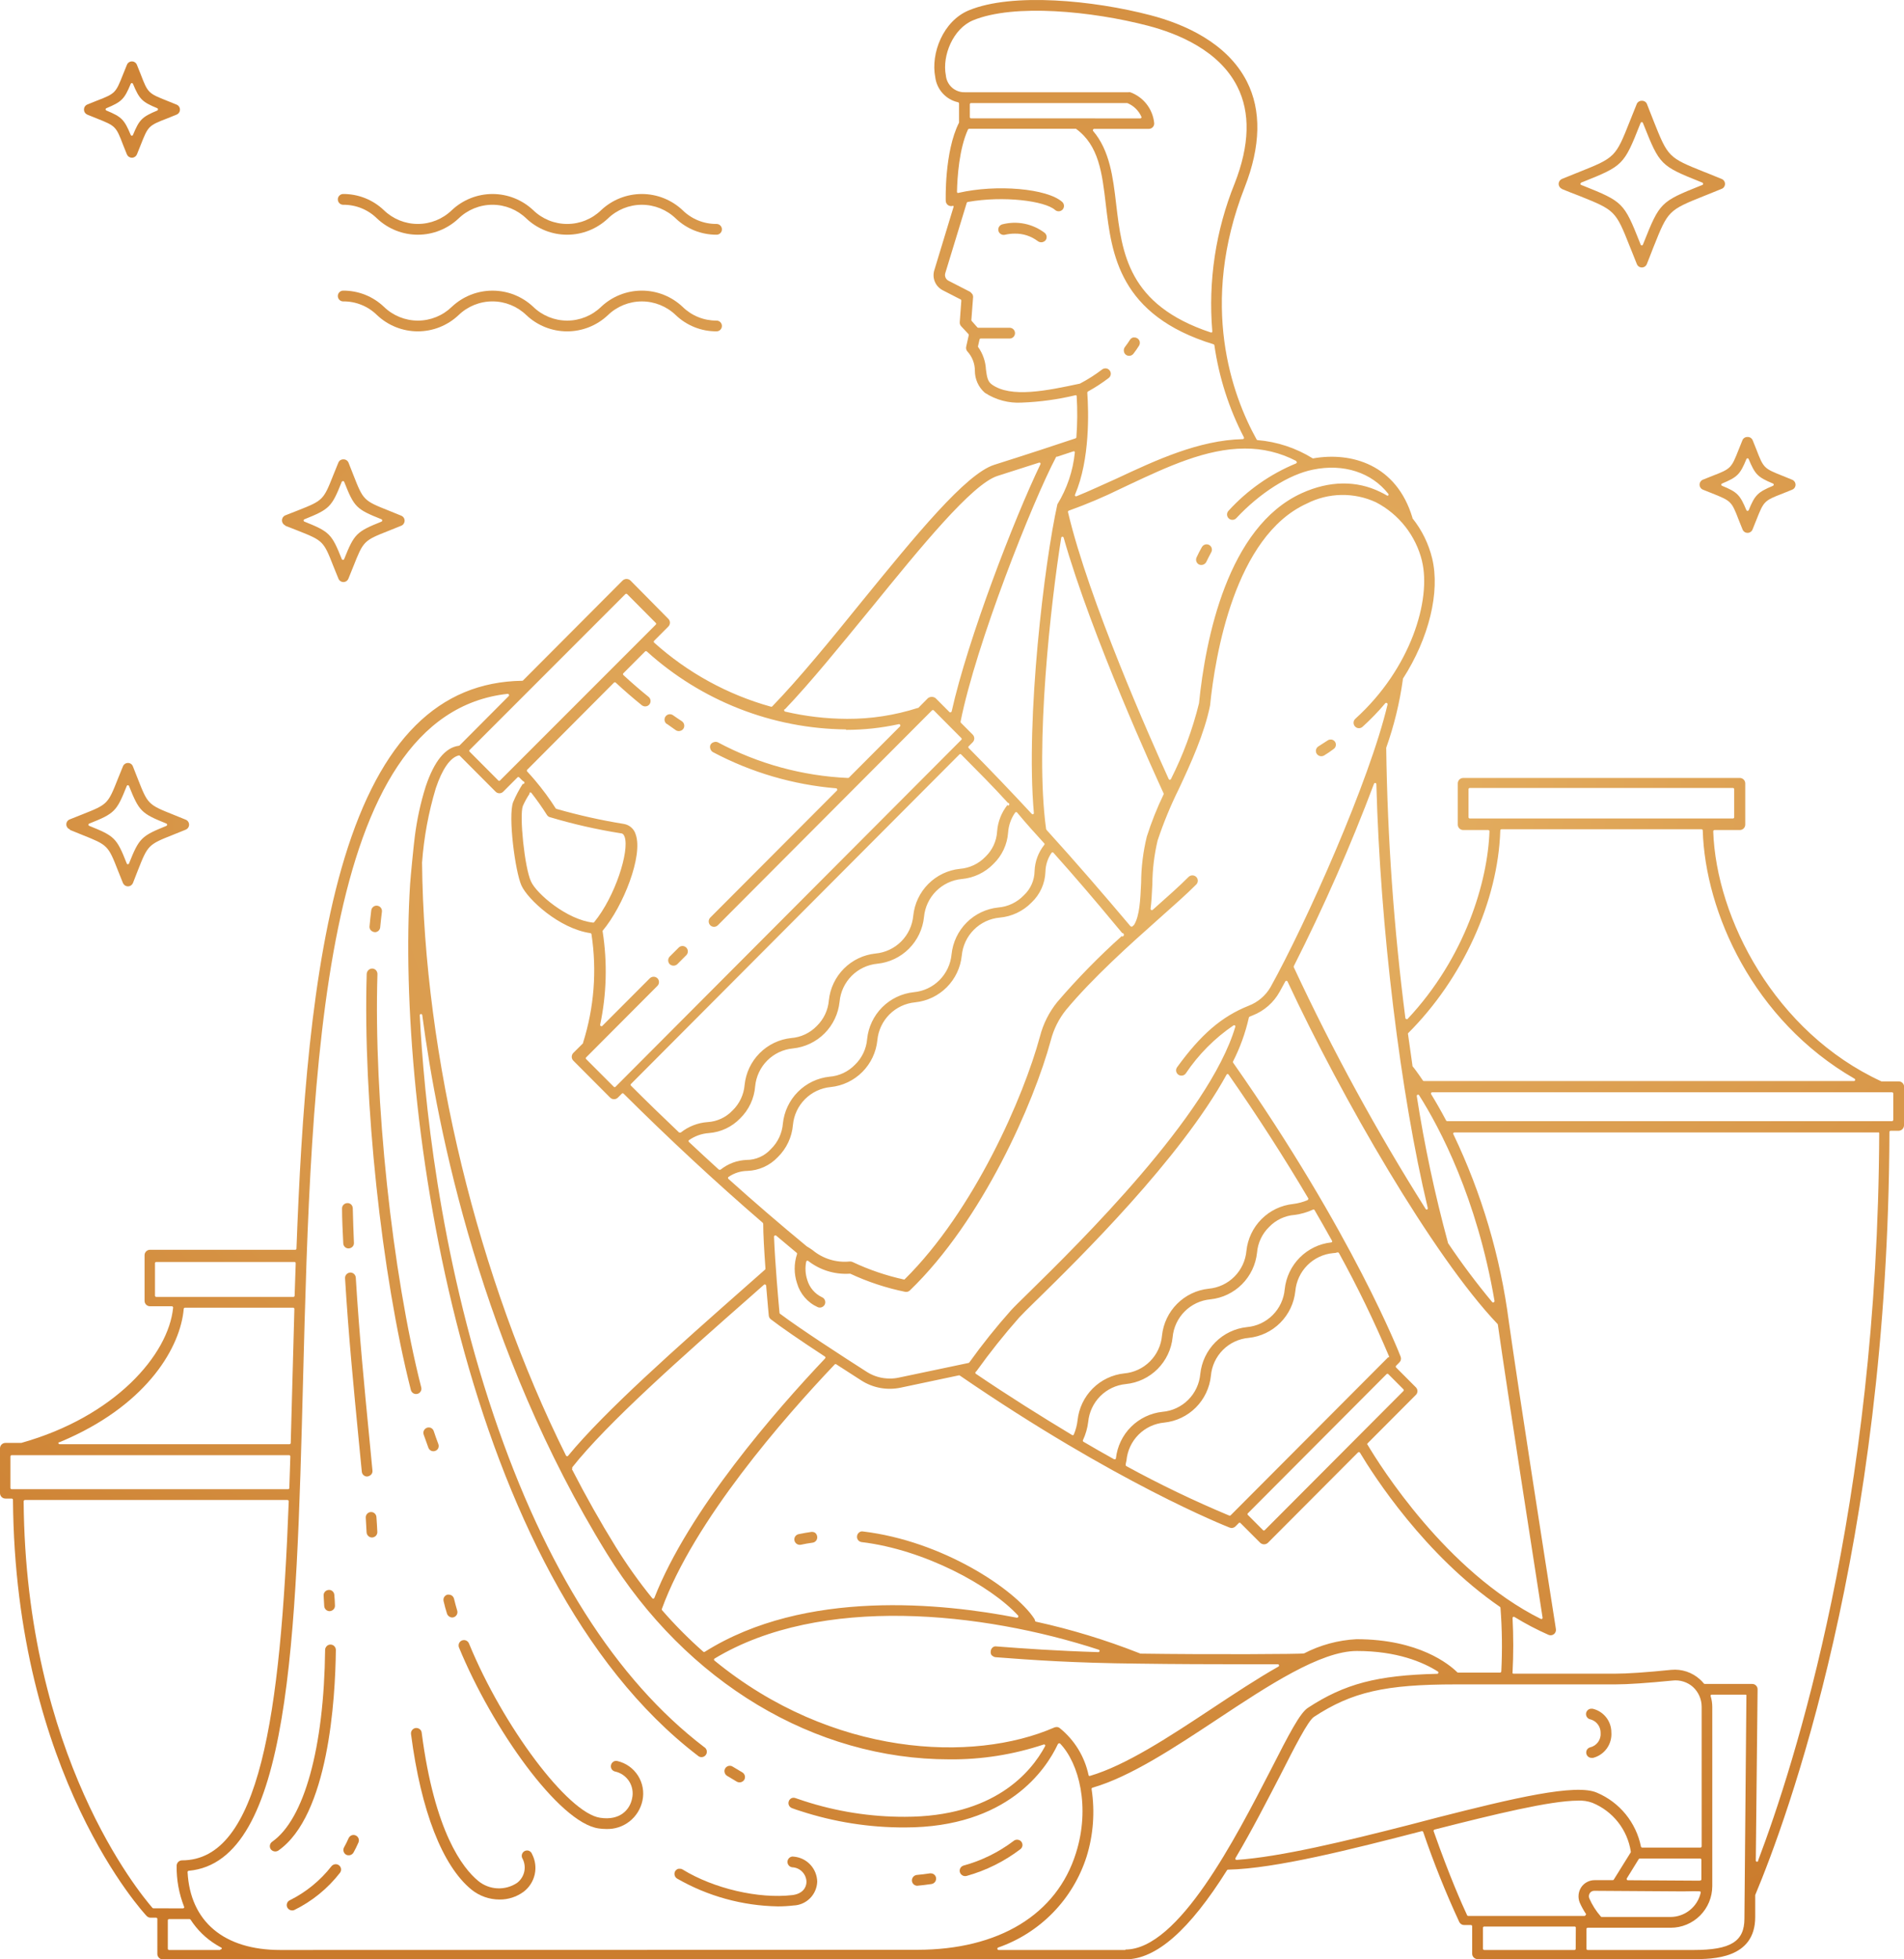 <?xml version="1.0" encoding="UTF-8"?> <svg xmlns="http://www.w3.org/2000/svg" width="138" height="142" viewBox="0 0 138 142" fill="none"> <path d="M96.506 53.598H96.431C96.355 53.597 96.28 53.622 96.218 53.668L95.561 54.09C95.517 54.117 95.479 54.151 95.448 54.193C95.418 54.234 95.396 54.281 95.384 54.33C95.372 54.38 95.37 54.432 95.378 54.482C95.386 54.533 95.404 54.581 95.431 54.625C95.487 54.71 95.573 54.771 95.672 54.795C95.771 54.819 95.875 54.805 95.964 54.755C96.2 54.611 96.427 54.462 96.649 54.29C96.692 54.263 96.729 54.227 96.758 54.184C96.787 54.142 96.807 54.094 96.817 54.044C96.827 53.993 96.827 53.941 96.816 53.891C96.805 53.841 96.785 53.793 96.756 53.751C96.695 53.669 96.606 53.614 96.506 53.598Z" fill="url(#paint0_radial_104_1266)"></path> <path d="M86.912 40.916C87.007 40.954 87.112 40.956 87.208 40.921C87.304 40.886 87.384 40.816 87.431 40.725C87.542 40.493 87.663 40.261 87.788 40.028C87.813 39.984 87.83 39.934 87.836 39.883C87.842 39.832 87.839 39.781 87.825 39.731C87.797 39.633 87.732 39.55 87.644 39.498C87.588 39.466 87.524 39.448 87.459 39.447C87.389 39.447 87.32 39.465 87.258 39.5C87.197 39.535 87.147 39.586 87.112 39.647C86.973 39.889 86.843 40.145 86.727 40.395C86.705 40.442 86.693 40.492 86.69 40.543C86.688 40.595 86.695 40.646 86.712 40.694C86.729 40.743 86.756 40.787 86.79 40.825C86.825 40.863 86.866 40.894 86.912 40.916Z" fill="url(#paint1_radial_104_1266)"></path> <path d="M49.212 68.655L48.54 69.324C48.469 69.398 48.429 69.497 48.429 69.6C48.429 69.703 48.469 69.802 48.54 69.877C48.615 69.946 48.714 69.984 48.816 69.984C48.918 69.984 49.016 69.946 49.091 69.877L49.758 69.208C49.823 69.133 49.857 69.037 49.854 68.938C49.851 68.84 49.811 68.746 49.742 68.675C49.672 68.605 49.579 68.564 49.481 68.56C49.382 68.556 49.286 68.59 49.212 68.655Z" fill="url(#paint2_radial_104_1266)"></path> <path d="M59.087 111.092C59.021 111.046 58.941 111.021 58.86 111.022H58.809C58.508 111.064 58.203 111.12 57.883 111.185C57.832 111.195 57.784 111.215 57.742 111.244C57.699 111.273 57.662 111.31 57.634 111.353C57.606 111.397 57.587 111.445 57.578 111.496C57.569 111.547 57.57 111.599 57.582 111.65C57.605 111.75 57.666 111.838 57.753 111.894C57.839 111.951 57.944 111.971 58.045 111.952C58.323 111.891 58.61 111.84 58.893 111.803C58.946 111.796 58.997 111.779 59.043 111.751C59.089 111.724 59.129 111.687 59.161 111.644C59.192 111.6 59.214 111.55 59.225 111.498C59.236 111.445 59.237 111.391 59.226 111.338C59.21 111.243 59.16 111.156 59.087 111.092Z" fill="url(#paint3_radial_104_1266)"></path> <path d="M115.247 126.637C115.149 126.665 115.066 126.73 115.015 126.818C114.965 126.91 114.954 127.019 114.983 127.12C115.007 127.2 115.056 127.271 115.122 127.321C115.189 127.371 115.27 127.398 115.354 127.399C115.389 127.404 115.425 127.404 115.46 127.399C115.865 127.296 116.22 127.053 116.463 126.713C116.706 126.373 116.822 125.957 116.789 125.54C116.788 125.143 116.651 124.757 116.403 124.448C116.155 124.138 115.81 123.922 115.423 123.834H115.358C115.259 123.83 115.161 123.864 115.086 123.93C115.011 123.996 114.964 124.088 114.954 124.187C114.945 124.287 114.974 124.386 115.035 124.465C115.096 124.544 115.186 124.596 115.284 124.611C115.495 124.671 115.681 124.799 115.812 124.975C115.944 125.151 116.014 125.366 116.011 125.586C116.032 125.825 115.966 126.062 115.825 126.255C115.685 126.448 115.479 126.584 115.247 126.637Z" fill="url(#paint4_radial_104_1266)"></path> <path d="M52.69 128.695C52.931 128.844 53.172 128.988 53.413 129.128C53.504 129.175 53.608 129.186 53.707 129.16C53.806 129.133 53.891 129.07 53.946 128.983C53.996 128.893 54.01 128.787 53.983 128.687C53.956 128.587 53.891 128.502 53.802 128.449C53.566 128.314 53.339 128.175 53.102 128.031C53.042 127.991 52.971 127.97 52.899 127.97C52.832 127.97 52.766 127.986 52.707 128.019C52.649 128.052 52.6 128.099 52.565 128.156C52.537 128.199 52.519 128.247 52.511 128.298C52.503 128.348 52.506 128.4 52.519 128.449C52.53 128.499 52.551 128.547 52.58 128.589C52.609 128.632 52.647 128.668 52.69 128.695Z" fill="url(#paint5_radial_104_1266)"></path> <path d="M81.599 25.706C81.679 25.769 81.781 25.797 81.882 25.785C81.986 25.774 82.08 25.722 82.146 25.641C82.299 25.441 82.438 25.246 82.558 25.051C82.61 24.961 82.627 24.855 82.605 24.753C82.592 24.704 82.571 24.658 82.54 24.617C82.51 24.576 82.472 24.542 82.428 24.516C82.368 24.476 82.297 24.455 82.225 24.456H82.137C82.087 24.468 82.04 24.49 81.999 24.52C81.957 24.55 81.922 24.588 81.896 24.632C81.789 24.8 81.669 24.976 81.534 25.148C81.503 25.189 81.479 25.235 81.466 25.284C81.452 25.334 81.449 25.386 81.456 25.436C81.459 25.489 81.474 25.54 81.499 25.587C81.523 25.633 81.558 25.674 81.599 25.706Z" fill="url(#paint6_radial_104_1266)"></path> <path d="M75.735 16.89C75.302 16.557 74.8 16.327 74.265 16.217C73.731 16.108 73.178 16.122 72.65 16.258C72.551 16.283 72.466 16.345 72.412 16.432C72.358 16.519 72.341 16.623 72.363 16.723C72.387 16.823 72.449 16.909 72.535 16.963C72.622 17.018 72.726 17.037 72.826 17.016C73.061 16.96 73.302 16.932 73.544 16.932C74.144 16.919 74.731 17.109 75.212 17.471C75.292 17.534 75.393 17.564 75.494 17.557C75.596 17.55 75.691 17.507 75.763 17.434C75.797 17.396 75.823 17.352 75.84 17.305C75.856 17.257 75.863 17.206 75.86 17.155C75.852 17.055 75.808 16.96 75.735 16.89Z" fill="url(#paint7_radial_104_1266)"></path> <path d="M48.331 52.459C48.545 52.613 48.767 52.761 48.989 52.924C49.032 52.952 49.08 52.971 49.13 52.979C49.18 52.988 49.231 52.987 49.281 52.975C49.331 52.966 49.379 52.947 49.422 52.919C49.465 52.891 49.502 52.855 49.531 52.812C49.588 52.725 49.608 52.62 49.587 52.518C49.566 52.416 49.506 52.327 49.42 52.269C49.202 52.125 48.985 51.981 48.776 51.832C48.711 51.787 48.633 51.763 48.554 51.762C48.471 51.762 48.39 51.789 48.323 51.838C48.256 51.887 48.207 51.956 48.182 52.036C48.157 52.115 48.158 52.2 48.185 52.279C48.212 52.358 48.263 52.426 48.331 52.473V52.459Z" fill="url(#paint8_radial_104_1266)"></path> <path d="M24.342 119.582C24.343 119.531 24.333 119.48 24.314 119.432C24.295 119.384 24.267 119.34 24.231 119.303C24.177 119.248 24.108 119.21 24.032 119.195C23.957 119.179 23.879 119.186 23.807 119.215C23.736 119.243 23.675 119.293 23.631 119.357C23.588 119.421 23.564 119.496 23.564 119.573C23.485 126.66 22.049 131.855 19.724 133.477C19.64 133.537 19.583 133.628 19.564 133.729C19.546 133.831 19.568 133.936 19.626 134.021C19.689 134.101 19.779 134.156 19.879 134.174C19.979 134.192 20.082 134.172 20.168 134.119C23.818 131.577 24.305 123.105 24.342 119.582Z" fill="url(#paint9_radial_104_1266)"></path> <path d="M23.499 116.394C23.505 116.495 23.549 116.59 23.622 116.659C23.695 116.728 23.792 116.766 23.892 116.766C24.002 116.76 24.105 116.712 24.18 116.631C24.213 116.594 24.239 116.55 24.256 116.502C24.273 116.454 24.28 116.403 24.277 116.353C24.277 116.097 24.249 115.841 24.231 115.59C24.228 115.538 24.215 115.486 24.192 115.439C24.169 115.392 24.136 115.35 24.096 115.316C24.059 115.282 24.015 115.257 23.967 115.241C23.919 115.226 23.868 115.222 23.818 115.228C23.767 115.231 23.717 115.244 23.671 115.267C23.624 115.29 23.583 115.321 23.549 115.36C23.516 115.399 23.49 115.445 23.474 115.494C23.459 115.543 23.453 115.595 23.457 115.646C23.471 115.893 23.489 116.139 23.499 116.394Z" fill="url(#paint10_radial_104_1266)"></path> <path d="M44.76 127.631C44.712 127.617 44.663 127.612 44.613 127.618C44.564 127.623 44.516 127.639 44.473 127.664C44.383 127.716 44.317 127.802 44.289 127.903C44.261 128.004 44.274 128.111 44.325 128.203C44.378 128.293 44.465 128.358 44.566 128.384C44.777 128.428 44.978 128.514 45.156 128.637C45.334 128.76 45.485 128.918 45.602 129.1C45.718 129.283 45.796 129.488 45.832 129.701C45.868 129.915 45.861 130.134 45.812 130.345C45.659 131.126 44.959 131.967 43.495 131.739C41.179 131.405 36.469 125.145 33.99 119.104C33.95 119.007 33.873 118.93 33.777 118.89C33.682 118.851 33.575 118.851 33.48 118.89C33.385 118.929 33.309 119.004 33.268 119.099C33.231 119.196 33.231 119.304 33.268 119.401C35.672 125.247 40.508 132.097 43.384 132.511C43.562 132.538 43.742 132.552 43.922 132.552C44.535 132.579 45.138 132.385 45.623 132.006C46.108 131.627 46.442 131.088 46.567 130.484C46.697 129.866 46.581 129.222 46.243 128.688C45.906 128.155 45.373 127.775 44.76 127.631Z" fill="url(#paint11_radial_104_1266)"></path> <path d="M32.397 116.943C32.429 117.043 32.499 117.126 32.592 117.175C32.636 117.2 32.684 117.215 32.734 117.221C32.784 117.226 32.835 117.222 32.883 117.208C32.977 117.178 33.056 117.113 33.104 117.027C33.153 116.94 33.166 116.839 33.143 116.743C33.055 116.446 32.976 116.148 32.907 115.865C32.881 115.765 32.818 115.678 32.731 115.623C32.669 115.586 32.599 115.566 32.527 115.567H32.434C32.334 115.593 32.248 115.656 32.193 115.744C32.167 115.788 32.15 115.837 32.143 115.888C32.136 115.939 32.139 115.991 32.151 116.041C32.221 116.343 32.304 116.655 32.397 116.943Z" fill="url(#paint12_radial_104_1266)"></path> <path d="M38.349 134.137C38.278 134.108 38.199 134.102 38.123 134.118C38.047 134.134 37.978 134.173 37.925 134.229C37.871 134.284 37.835 134.355 37.822 134.432C37.808 134.508 37.818 134.587 37.849 134.658C38.016 134.953 38.07 135.298 38.001 135.63C37.931 135.962 37.744 136.257 37.474 136.461C37.052 136.741 36.553 136.878 36.047 136.853C35.542 136.828 35.059 136.642 34.667 136.321C33.536 135.392 31.498 132.78 30.563 125.572C30.558 125.521 30.543 125.471 30.517 125.426C30.491 125.381 30.456 125.342 30.414 125.312C30.347 125.262 30.266 125.235 30.183 125.233H30.132C30.079 125.24 30.027 125.257 29.981 125.285C29.935 125.312 29.894 125.349 29.863 125.392C29.831 125.436 29.809 125.485 29.797 125.538C29.785 125.591 29.784 125.645 29.794 125.698C30.512 131.237 32.068 135.234 34.176 136.949C34.751 137.412 35.467 137.664 36.205 137.664C36.828 137.671 37.437 137.475 37.942 137.107C38.352 136.799 38.64 136.354 38.754 135.853C38.868 135.351 38.8 134.825 38.562 134.369C38.544 134.318 38.516 134.272 38.479 134.232C38.442 134.192 38.398 134.16 38.349 134.137Z" fill="url(#paint13_radial_104_1266)"></path> <path d="M57.522 134.555C57.472 134.546 57.422 134.547 57.373 134.558C57.325 134.569 57.279 134.59 57.239 134.62C57.195 134.652 57.158 134.692 57.13 134.738C57.102 134.785 57.084 134.836 57.077 134.89C57.065 134.992 57.093 135.095 57.155 135.176C57.218 135.258 57.309 135.312 57.41 135.327C57.685 135.336 57.945 135.45 58.139 135.645C58.332 135.84 58.444 136.102 58.453 136.377C58.453 136.786 58.179 137.255 57.42 137.344C55.002 137.627 51.736 136.879 49.471 135.485C49.414 135.449 49.348 135.431 49.281 135.434H49.179C49.08 135.458 48.994 135.52 48.938 135.606C48.886 135.695 48.871 135.802 48.897 135.903C48.909 135.953 48.93 136 48.961 136.041C48.991 136.083 49.029 136.118 49.073 136.145C51.299 137.424 53.812 138.117 56.377 138.161C56.755 138.162 57.133 138.14 57.508 138.096C57.961 138.081 58.391 137.894 58.711 137.572C59.031 137.25 59.217 136.818 59.231 136.363C59.219 135.903 59.038 135.463 58.723 135.129C58.407 134.795 57.979 134.591 57.522 134.555Z" fill="url(#paint14_radial_104_1266)"></path> <path d="M31.049 104.921C31.077 104.996 31.127 105.061 31.192 105.106C31.257 105.152 31.335 105.176 31.415 105.176C31.461 105.176 31.507 105.167 31.549 105.148C31.597 105.132 31.642 105.106 31.679 105.071C31.716 105.037 31.746 104.995 31.767 104.949C31.804 104.851 31.804 104.744 31.767 104.647C31.656 104.354 31.549 104.052 31.438 103.717C31.406 103.618 31.336 103.537 31.244 103.489C31.176 103.456 31.099 103.444 31.024 103.453C30.949 103.463 30.879 103.495 30.821 103.544C30.764 103.593 30.722 103.658 30.701 103.731C30.679 103.804 30.68 103.881 30.702 103.954C30.822 104.284 30.933 104.605 31.049 104.921Z" fill="url(#paint15_radial_104_1266)"></path> <path d="M29.956 100.975C30.045 101.028 30.152 101.043 30.252 101.017C30.302 101.006 30.348 100.984 30.389 100.954C30.43 100.923 30.464 100.885 30.489 100.84C30.516 100.797 30.534 100.747 30.541 100.696C30.548 100.645 30.544 100.593 30.53 100.543C28.418 92.239 27.079 79.631 27.357 70.592C27.357 70.49 27.319 70.39 27.251 70.314C27.215 70.276 27.172 70.245 27.124 70.225C27.076 70.204 27.025 70.193 26.973 70.193C26.872 70.196 26.777 70.236 26.704 70.305C26.632 70.375 26.587 70.469 26.579 70.569C26.301 79.682 27.649 92.369 29.78 100.738C29.805 100.837 29.869 100.922 29.956 100.975Z" fill="url(#paint16_radial_104_1266)"></path> <path d="M27.177 67.558C27.272 67.557 27.364 67.52 27.435 67.455C27.505 67.39 27.548 67.3 27.556 67.205C27.594 66.819 27.635 66.438 27.682 66.075C27.688 66.025 27.684 65.973 27.671 65.923C27.657 65.874 27.634 65.827 27.603 65.787C27.571 65.746 27.532 65.712 27.488 65.687C27.443 65.661 27.394 65.645 27.343 65.639C27.293 65.631 27.241 65.635 27.192 65.648C27.142 65.662 27.096 65.686 27.056 65.718C26.975 65.781 26.922 65.875 26.908 65.978C26.862 66.35 26.82 66.735 26.783 67.135C26.778 67.184 26.783 67.233 26.797 67.28C26.811 67.328 26.835 67.371 26.866 67.409C26.947 67.497 27.058 67.55 27.177 67.558Z" fill="url(#paint17_radial_104_1266)"></path> <path d="M27.283 109.944C27.28 109.893 27.266 109.842 27.243 109.796C27.22 109.75 27.188 109.708 27.149 109.675C27.081 109.615 26.994 109.582 26.903 109.582H26.871C26.82 109.585 26.77 109.599 26.724 109.622C26.678 109.645 26.637 109.677 26.604 109.716C26.57 109.754 26.544 109.799 26.528 109.848C26.512 109.897 26.506 109.949 26.51 110C26.533 110.376 26.556 110.73 26.57 111.06C26.577 111.159 26.622 111.253 26.695 111.321C26.768 111.389 26.864 111.427 26.964 111.427C27.073 111.423 27.176 111.376 27.251 111.297C27.318 111.22 27.353 111.12 27.348 111.018C27.334 110.688 27.311 110.33 27.283 109.944Z" fill="url(#paint18_radial_104_1266)"></path> <path d="M26.913 106.854C26.944 106.816 26.968 106.772 26.982 106.725C26.996 106.678 27.001 106.629 26.996 106.58L26.76 104.126C26.422 100.655 26.037 96.719 25.787 92.592C25.784 92.54 25.77 92.49 25.747 92.444C25.724 92.397 25.692 92.356 25.653 92.322C25.583 92.259 25.492 92.224 25.398 92.225H25.375C25.271 92.234 25.175 92.282 25.106 92.359C25.072 92.397 25.046 92.441 25.029 92.489C25.013 92.537 25.006 92.588 25.009 92.638C25.259 96.779 25.648 100.734 25.986 104.224L26.223 106.654C26.231 106.751 26.275 106.842 26.348 106.908C26.42 106.973 26.514 107.009 26.611 107.007C26.728 106.996 26.835 106.941 26.913 106.854Z" fill="url(#paint19_radial_104_1266)"></path> <path d="M25.268 90.477C25.377 90.473 25.48 90.427 25.555 90.347C25.589 90.311 25.615 90.267 25.632 90.22C25.649 90.173 25.656 90.123 25.653 90.073C25.62 89.255 25.588 88.414 25.569 87.573C25.567 87.466 25.524 87.365 25.449 87.29C25.411 87.256 25.367 87.23 25.32 87.213C25.272 87.196 25.221 87.189 25.171 87.192C25.068 87.196 24.97 87.239 24.898 87.313C24.862 87.349 24.834 87.393 24.815 87.441C24.797 87.489 24.789 87.54 24.791 87.591C24.791 88.382 24.837 89.204 24.879 90.106C24.88 90.156 24.891 90.205 24.912 90.251C24.932 90.297 24.961 90.338 24.997 90.372C25.033 90.407 25.076 90.434 25.122 90.452C25.169 90.47 25.218 90.479 25.268 90.477Z" fill="url(#paint20_radial_104_1266)"></path> <path d="M24.573 135.187C24.505 135.133 24.42 135.103 24.332 135.104C24.274 135.104 24.216 135.117 24.164 135.142C24.111 135.167 24.064 135.203 24.027 135.248C23.218 136.283 22.19 137.125 21.016 137.711C20.97 137.73 20.928 137.759 20.893 137.795C20.858 137.831 20.83 137.873 20.812 137.92C20.792 137.967 20.782 138.018 20.782 138.069C20.782 138.12 20.792 138.17 20.812 138.217C20.855 138.312 20.932 138.386 21.028 138.425C21.123 138.464 21.23 138.464 21.326 138.426C22.618 137.793 23.749 136.873 24.634 135.736C24.666 135.696 24.69 135.65 24.705 135.601C24.72 135.552 24.724 135.5 24.718 135.449C24.713 135.398 24.697 135.348 24.672 135.303C24.647 135.259 24.614 135.219 24.573 135.187Z" fill="url(#paint21_radial_104_1266)"></path> <path d="M25.787 133.022C25.736 132.998 25.681 132.985 25.625 132.985C25.579 132.985 25.534 132.993 25.491 133.008C25.392 133.046 25.313 133.121 25.268 133.217C25.166 133.44 25.055 133.682 24.935 133.886C24.886 133.977 24.875 134.083 24.904 134.182C24.932 134.281 24.998 134.365 25.087 134.416C25.179 134.462 25.285 134.472 25.384 134.444C25.483 134.416 25.567 134.351 25.62 134.263C25.745 134.035 25.866 133.798 25.977 133.538C26.02 133.444 26.023 133.337 25.988 133.24C25.952 133.144 25.88 133.065 25.787 133.022Z" fill="url(#paint22_radial_104_1266)"></path> <path d="M73.716 133.329C73.622 133.326 73.531 133.359 73.461 133.421C72.374 134.242 71.142 134.848 69.829 135.206C69.731 135.237 69.65 135.305 69.602 135.396C69.577 135.441 69.562 135.491 69.557 135.542C69.552 135.593 69.558 135.645 69.574 135.694C69.607 135.791 69.676 135.872 69.766 135.921C69.857 135.969 69.962 135.981 70.061 135.954C71.477 135.559 72.805 134.896 73.975 134.002C74.053 133.934 74.101 133.837 74.109 133.733C74.113 133.629 74.076 133.527 74.007 133.449C73.97 133.41 73.924 133.379 73.874 133.358C73.824 133.337 73.77 133.327 73.716 133.329Z" fill="url(#paint23_radial_104_1266)"></path> <path d="M67.453 135.768H67.397C67.096 135.815 66.776 135.852 66.443 135.884C66.341 135.897 66.249 135.949 66.184 136.028C66.119 136.108 66.088 136.21 66.096 136.312C66.105 136.409 66.15 136.499 66.222 136.564C66.294 136.63 66.388 136.666 66.485 136.665C66.837 136.633 67.166 136.591 67.518 136.54C67.57 136.531 67.62 136.512 67.664 136.484C67.709 136.456 67.748 136.419 67.778 136.376C67.808 136.333 67.829 136.284 67.84 136.232C67.851 136.18 67.852 136.127 67.842 136.075C67.823 135.986 67.774 135.907 67.703 135.85C67.632 135.794 67.543 135.765 67.453 135.768Z" fill="url(#paint24_radial_104_1266)"></path> <path d="M24.874 14.841C25.33 14.836 25.782 14.922 26.204 15.093C26.626 15.265 27.01 15.519 27.334 15.84C28.133 16.592 29.187 17.011 30.282 17.011C31.378 17.011 32.432 16.592 33.231 15.84C33.891 15.199 34.774 14.84 35.693 14.84C36.612 14.84 37.495 15.199 38.155 15.84C38.954 16.593 40.009 17.011 41.105 17.011C42.202 17.011 43.257 16.593 44.056 15.84C44.718 15.199 45.601 14.841 46.52 14.841C47.44 14.841 48.323 15.199 48.985 15.84C49.781 16.597 50.838 17.017 51.935 17.011C52.038 17.011 52.137 16.97 52.21 16.897C52.283 16.824 52.324 16.724 52.324 16.621C52.324 16.517 52.283 16.418 52.21 16.345C52.137 16.271 52.038 16.23 51.935 16.23C51.479 16.235 51.027 16.148 50.604 15.977C50.181 15.806 49.796 15.552 49.471 15.231C48.672 14.479 47.617 14.06 46.52 14.06C45.424 14.06 44.369 14.479 43.57 15.231C42.91 15.873 42.027 16.231 41.108 16.231C40.189 16.231 39.306 15.873 38.646 15.231C37.847 14.479 36.793 14.06 35.697 14.06C34.602 14.06 33.548 14.479 32.749 15.231C32.088 15.872 31.204 16.23 30.285 16.23C29.365 16.23 28.482 15.872 27.82 15.231C27.026 14.474 25.97 14.054 24.874 14.06C24.771 14.06 24.672 14.101 24.599 14.175C24.526 14.248 24.485 14.347 24.485 14.45C24.485 14.554 24.526 14.653 24.599 14.727C24.672 14.8 24.771 14.841 24.874 14.841Z" fill="url(#paint25_radial_104_1266)"></path> <path d="M24.874 21.844C25.33 21.839 25.782 21.925 26.204 22.097C26.626 22.268 27.01 22.522 27.334 22.843C28.133 23.595 29.187 24.014 30.282 24.014C31.378 24.014 32.432 23.595 33.231 22.843C33.891 22.202 34.774 21.843 35.693 21.843C36.612 21.843 37.495 22.202 38.155 22.843C38.954 23.596 40.009 24.015 41.105 24.015C42.202 24.015 43.257 23.596 44.056 22.843C44.718 22.203 45.601 21.845 46.52 21.845C47.44 21.845 48.323 22.203 48.985 22.843C49.781 23.601 50.838 24.02 51.935 24.014C52.038 24.014 52.137 23.973 52.21 23.9C52.283 23.827 52.324 23.727 52.324 23.624C52.324 23.52 52.283 23.421 52.21 23.348C52.137 23.275 52.038 23.234 51.935 23.234C51.014 23.241 50.128 22.882 49.471 22.235C48.672 21.482 47.617 21.063 46.52 21.063C45.424 21.063 44.369 21.482 43.57 22.235C42.91 22.876 42.027 23.235 41.108 23.235C40.189 23.235 39.306 22.876 38.646 22.235C37.847 21.482 36.793 21.064 35.697 21.064C34.602 21.064 33.548 21.482 32.749 22.235C32.089 22.876 31.206 23.235 30.287 23.235C29.368 23.235 28.485 22.876 27.825 22.235C27.029 21.477 25.972 21.058 24.874 21.063C24.771 21.063 24.672 21.105 24.599 21.178C24.526 21.251 24.485 21.35 24.485 21.454C24.485 21.557 24.526 21.657 24.599 21.73C24.672 21.803 24.771 21.844 24.874 21.844Z" fill="url(#paint26_radial_104_1266)"></path> <path d="M137.616 78.372H136.365C128.638 74.812 124.386 66.549 124.173 60.248C124.174 60.223 124.183 60.2 124.201 60.183C124.209 60.173 124.219 60.166 124.23 60.161C124.241 60.156 124.254 60.154 124.266 60.155H126.105C126.208 60.154 126.306 60.112 126.379 60.039C126.451 59.966 126.493 59.868 126.494 59.765V56.772C126.493 56.669 126.451 56.57 126.379 56.497C126.306 56.424 126.208 56.383 126.105 56.382H106.048C105.945 56.383 105.847 56.424 105.774 56.497C105.701 56.57 105.66 56.669 105.659 56.772V59.765C105.66 59.868 105.701 59.966 105.774 60.039C105.847 60.112 105.945 60.154 106.048 60.155H107.868C107.892 60.155 107.916 60.165 107.933 60.183C107.947 60.202 107.955 60.224 107.956 60.248C107.826 63.905 106.196 69.398 102.013 73.855C101.999 73.862 101.983 73.866 101.967 73.866C101.951 73.866 101.935 73.862 101.92 73.855C101.905 73.849 101.891 73.838 101.881 73.825C101.87 73.812 101.863 73.797 101.86 73.78C101.027 67.294 100.563 60.765 100.471 54.225C100.468 54.215 100.468 54.203 100.471 54.193C101.042 52.586 101.447 50.924 101.68 49.234C101.676 49.221 101.676 49.206 101.68 49.192C103.574 46.246 104.389 42.9 103.801 40.465C103.543 39.404 103.056 38.413 102.374 37.561C102.373 37.55 102.373 37.539 102.374 37.528C101.212 33.634 97.909 32.746 95.204 33.216C95.194 33.22 95.183 33.223 95.171 33.223C95.16 33.223 95.149 33.22 95.139 33.216C93.93 32.466 92.562 32.014 91.146 31.896C91.132 31.895 91.117 31.89 91.105 31.882C91.093 31.874 91.083 31.863 91.077 31.849C89.321 28.685 86.88 22.09 90.215 13.572C91.382 10.589 91.433 7.996 90.373 5.909C88.927 3.07 85.778 1.727 83.387 1.104C79.251 0.021 73.368 -0.55 70.228 0.746C68.347 1.522 67.448 3.878 67.786 5.593C67.841 6.03 68.029 6.439 68.324 6.764C68.619 7.089 69.007 7.315 69.435 7.41C69.456 7.414 69.474 7.425 69.488 7.441C69.501 7.457 69.509 7.478 69.51 7.498V8.846C69.512 8.86 69.512 8.874 69.51 8.888C68.44 10.993 68.546 14.525 68.546 14.557C68.548 14.617 68.564 14.676 68.592 14.729C68.62 14.783 68.66 14.829 68.708 14.864C68.753 14.896 68.803 14.918 68.857 14.929C68.91 14.941 68.965 14.941 69.019 14.929C69.032 14.921 69.047 14.917 69.062 14.917C69.078 14.917 69.093 14.921 69.106 14.929C69.114 14.943 69.118 14.958 69.118 14.973C69.118 14.989 69.114 15.004 69.106 15.018L67.717 19.586C67.632 19.861 67.647 20.157 67.759 20.422C67.871 20.688 68.073 20.905 68.328 21.035L69.63 21.705C69.646 21.713 69.659 21.726 69.667 21.742C69.675 21.757 69.678 21.775 69.676 21.793L69.561 23.35C69.556 23.404 69.564 23.459 69.582 23.51C69.6 23.561 69.629 23.608 69.667 23.647L70.191 24.209C70.2 24.221 70.207 24.235 70.21 24.249C70.215 24.263 70.216 24.278 70.214 24.293L70.028 25.125C70.013 25.19 70.014 25.258 70.033 25.323C70.052 25.387 70.087 25.445 70.135 25.492C70.47 25.868 70.657 26.354 70.658 26.858C70.656 27.163 70.719 27.464 70.844 27.742C70.969 28.019 71.152 28.266 71.381 28.466C72.177 28.986 73.119 29.235 74.067 29.177C75.369 29.128 76.663 28.951 77.931 28.648C77.955 28.639 77.981 28.639 78.005 28.648C78.015 28.656 78.023 28.667 78.028 28.679C78.034 28.691 78.037 28.704 78.037 28.717C78.097 29.709 78.089 30.705 78.014 31.696C78.012 31.713 78.005 31.73 77.993 31.743C77.981 31.756 77.966 31.766 77.949 31.77C76.777 32.165 74.452 32.932 72.067 33.685C69.996 34.336 66.337 38.839 62.455 43.602C60.204 46.39 57.874 49.234 55.97 51.195C55.959 51.207 55.945 51.215 55.929 51.219C55.914 51.223 55.897 51.223 55.882 51.218C52.739 50.345 49.84 48.754 47.41 46.571C47.394 46.553 47.384 46.531 47.382 46.506C47.382 46.482 47.392 46.459 47.41 46.441L48.443 45.405C48.479 45.369 48.508 45.326 48.527 45.278C48.547 45.231 48.557 45.18 48.557 45.129C48.557 45.077 48.547 45.026 48.527 44.979C48.508 44.931 48.479 44.888 48.443 44.852L45.687 42.064C45.61 41.996 45.512 41.959 45.411 41.959C45.309 41.959 45.212 41.996 45.135 42.064L37.914 49.309C37.907 49.318 37.898 49.325 37.887 49.33C37.877 49.334 37.865 49.337 37.854 49.337C31.79 49.425 27.58 53.621 24.976 62.167C22.531 70.188 21.84 80.983 21.488 90.487C21.488 90.51 21.479 90.533 21.463 90.549C21.446 90.566 21.424 90.575 21.4 90.575H10.867C10.764 90.576 10.666 90.618 10.593 90.691C10.52 90.764 10.479 90.862 10.478 90.965V94.279C10.479 94.382 10.52 94.481 10.593 94.553C10.666 94.626 10.764 94.668 10.867 94.669H12.46C12.473 94.67 12.485 94.673 12.496 94.678C12.508 94.684 12.517 94.692 12.525 94.702C12.534 94.71 12.541 94.72 12.545 94.731C12.549 94.743 12.55 94.755 12.548 94.767C12.215 98.187 8.324 102.667 1.543 104.572H0.389C0.286 104.573 0.188 104.615 0.115 104.688C0.043 104.761 0.001 104.859 0 104.962V108.215C0.001 108.319 0.043 108.417 0.115 108.49C0.188 108.563 0.286 108.605 0.389 108.606H0.852C0.875 108.607 0.897 108.617 0.913 108.633C0.93 108.649 0.939 108.671 0.94 108.694C1.089 128.677 10.533 138.761 10.631 138.859C10.667 138.896 10.71 138.926 10.758 138.947C10.805 138.968 10.857 138.979 10.909 138.979H11.312C11.323 138.979 11.335 138.981 11.347 138.985C11.358 138.989 11.368 138.995 11.377 139.004C11.386 139.012 11.393 139.022 11.397 139.033C11.402 139.044 11.404 139.056 11.404 139.068V141.61C11.405 141.713 11.447 141.811 11.52 141.884C11.592 141.957 11.691 141.999 11.793 142H81.572C83.8 142 86.204 139.886 88.932 135.541C88.94 135.528 88.951 135.517 88.964 135.51C88.977 135.503 88.991 135.499 89.006 135.499C92.452 135.429 98.08 133.993 103.046 132.71H103.069C103.088 132.71 103.106 132.716 103.121 132.727C103.136 132.738 103.147 132.753 103.153 132.771C103.91 134.992 104.784 137.171 105.77 139.3C105.803 139.364 105.853 139.418 105.914 139.456C105.975 139.493 106.045 139.513 106.117 139.514H106.613C106.625 139.514 106.637 139.516 106.648 139.521C106.659 139.526 106.669 139.533 106.677 139.541C106.685 139.55 106.691 139.56 106.696 139.572C106.7 139.583 106.701 139.595 106.701 139.607V141.591C106.702 141.694 106.743 141.793 106.816 141.866C106.889 141.939 106.987 141.98 107.09 141.981H122.765C124.094 141.981 127.216 141.981 127.216 138.933V137.376C127.214 137.364 127.214 137.351 127.216 137.339C129.477 131.948 136.851 112.026 136.944 82.038C136.944 82.015 136.953 81.992 136.97 81.976C136.986 81.959 137.009 81.95 137.032 81.95H137.611C137.714 81.949 137.812 81.907 137.885 81.834C137.957 81.761 137.999 81.663 138 81.56V78.688C137.983 78.598 137.935 78.518 137.865 78.46C137.794 78.402 137.706 78.371 137.616 78.372ZM106.529 59.319C106.505 59.319 106.481 59.309 106.464 59.291C106.447 59.274 106.437 59.25 106.437 59.226V57.199C106.437 57.175 106.447 57.151 106.464 57.134C106.481 57.116 106.505 57.106 106.529 57.106H125.604C125.628 57.108 125.651 57.118 125.667 57.135C125.683 57.153 125.693 57.175 125.693 57.199V59.226C125.693 59.249 125.683 59.272 125.667 59.29C125.651 59.307 125.628 59.317 125.604 59.319H106.529ZM102.046 74.891C106.015 70.941 108.581 65.304 108.739 60.188C108.739 60.164 108.748 60.142 108.765 60.125C108.781 60.108 108.804 60.099 108.827 60.099H123.325C123.349 60.099 123.371 60.108 123.388 60.125C123.404 60.142 123.413 60.164 123.413 60.188C123.589 66.089 127.059 73.943 134.415 78.177C134.432 78.187 134.445 78.202 134.452 78.221C134.46 78.239 134.461 78.26 134.456 78.279C134.452 78.299 134.441 78.317 134.425 78.329C134.409 78.342 134.389 78.349 134.368 78.348H103.204C103.189 78.347 103.175 78.343 103.162 78.336C103.149 78.328 103.138 78.319 103.129 78.307C102.745 77.74 102.472 77.377 102.374 77.27C102.369 77.257 102.369 77.242 102.374 77.228C102.268 76.508 102.161 75.746 102.055 74.97C102.048 74.957 102.045 74.943 102.046 74.928V74.891ZM71.9 119.968C71.933 120.007 71.973 120.039 72.018 120.062C72.064 120.085 72.113 120.099 72.164 120.103C74.85 120.312 77.866 120.521 82.507 120.568C85.05 120.605 88.066 120.614 90.118 120.614H92.615C92.635 120.614 92.655 120.62 92.671 120.633C92.687 120.646 92.698 120.664 92.703 120.684C92.708 120.702 92.707 120.722 92.699 120.74C92.692 120.758 92.678 120.772 92.661 120.781C91.109 121.66 89.497 122.728 87.788 123.858C84.745 125.87 81.604 127.943 78.987 128.709C78.972 128.713 78.956 128.713 78.941 128.709C78.921 128.696 78.906 128.676 78.899 128.653C78.616 127.304 77.874 126.095 76.8 125.233C76.736 125.184 76.655 125.159 76.574 125.163C76.52 125.166 76.466 125.177 76.416 125.196C70.538 127.761 60.319 127.338 51.782 120.344C51.771 120.336 51.762 120.325 51.756 120.312C51.75 120.299 51.748 120.284 51.75 120.27C51.751 120.256 51.755 120.242 51.762 120.23C51.77 120.218 51.78 120.208 51.792 120.2C59.495 115.553 71.223 116.817 79.635 119.559C79.656 119.566 79.674 119.58 79.685 119.599C79.696 119.617 79.7 119.64 79.696 119.661C79.691 119.681 79.68 119.7 79.664 119.713C79.648 119.726 79.628 119.734 79.608 119.736C76.495 119.638 74.169 119.471 72.229 119.322C72.181 119.312 72.132 119.313 72.085 119.324C72.037 119.335 71.993 119.357 71.955 119.387C71.911 119.422 71.875 119.467 71.849 119.517C71.824 119.568 71.809 119.623 71.807 119.68C71.797 119.738 71.802 119.798 71.819 119.855C71.837 119.911 71.868 119.963 71.909 120.005L71.9 119.968ZM82.609 119.805H82.563C80.135 118.848 77.635 118.086 75.087 117.528C75.069 117.525 75.052 117.516 75.04 117.502C75.028 117.489 75.02 117.472 75.017 117.454C75.009 117.399 74.988 117.346 74.957 117.301C73.535 115.158 68.301 111.678 62.552 110.99C62.503 110.98 62.452 110.981 62.403 110.993C62.354 111.005 62.309 111.028 62.27 111.06C62.227 111.092 62.191 111.132 62.165 111.178C62.139 111.225 62.123 111.276 62.117 111.329C62.11 111.38 62.113 111.432 62.127 111.481C62.14 111.531 62.164 111.577 62.195 111.617C62.26 111.698 62.353 111.749 62.455 111.761C66.985 112.305 71.779 114.898 73.794 117.087C73.805 117.103 73.811 117.121 73.811 117.14C73.811 117.159 73.805 117.178 73.794 117.194C73.784 117.21 73.769 117.223 73.752 117.231C73.735 117.239 73.716 117.242 73.697 117.24C68.375 116.199 58.365 115.13 51.088 119.708C51.071 119.719 51.052 119.725 51.032 119.725C51.012 119.725 50.993 119.719 50.977 119.708C49.91 118.768 48.907 117.757 47.975 116.683C47.967 116.669 47.963 116.654 47.963 116.638C47.963 116.623 47.967 116.608 47.975 116.594C50.291 110.223 56.813 102.76 60.505 98.879C60.52 98.866 60.54 98.858 60.56 98.858C60.581 98.858 60.601 98.866 60.616 98.879L62.427 100.046C63.275 100.59 64.301 100.776 65.285 100.566L69.482 99.679C69.504 99.672 69.529 99.672 69.551 99.679C80.886 107.458 88.798 110.581 89.126 110.711C89.197 110.739 89.274 110.746 89.348 110.73C89.422 110.714 89.49 110.677 89.543 110.623L89.784 110.381C89.792 110.372 89.802 110.365 89.812 110.36C89.823 110.355 89.835 110.353 89.847 110.353C89.859 110.353 89.87 110.355 89.881 110.36C89.892 110.365 89.902 110.372 89.909 110.381L91.345 111.817C91.421 111.884 91.518 111.921 91.619 111.921C91.719 111.921 91.817 111.884 91.892 111.817L98.419 105.269C98.428 105.259 98.439 105.251 98.451 105.246C98.463 105.24 98.477 105.237 98.49 105.237C98.504 105.237 98.517 105.24 98.53 105.246C98.542 105.251 98.553 105.259 98.562 105.269C99.563 106.947 103.264 112.705 108.716 116.455C108.727 116.463 108.736 116.473 108.743 116.485C108.749 116.497 108.753 116.511 108.753 116.525C108.871 118.057 108.891 119.595 108.813 121.13C108.812 121.153 108.802 121.175 108.786 121.191C108.77 121.207 108.748 121.217 108.725 121.218H105.682C105.67 121.218 105.657 121.216 105.646 121.211C105.635 121.207 105.625 121.199 105.617 121.19C105.047 120.628 102.838 118.797 98.312 118.797C96.987 118.866 95.692 119.218 94.514 119.829H94.477C94.43 119.88 87.7 119.917 82.609 119.843V119.805ZM37.905 56.786C37.628 57.213 37.389 57.664 37.191 58.133C36.812 59.142 37.34 63.171 37.794 64.175C38.247 65.178 40.531 67.302 42.791 67.627C42.811 67.631 42.829 67.641 42.843 67.655C42.857 67.669 42.867 67.687 42.87 67.707C43.271 70.34 43.062 73.03 42.259 75.57V75.607L41.55 76.313C41.479 76.387 41.439 76.487 41.439 76.59C41.439 76.693 41.479 76.792 41.55 76.866L44.227 79.552C44.302 79.623 44.4 79.663 44.503 79.663C44.606 79.663 44.705 79.623 44.779 79.552L45.071 79.259C45.078 79.25 45.088 79.243 45.099 79.238C45.109 79.234 45.121 79.231 45.133 79.231C45.145 79.231 45.157 79.234 45.167 79.238C45.178 79.243 45.188 79.25 45.196 79.259C48.466 82.512 51.861 85.668 55.284 88.619L55.317 88.684C55.317 89.464 55.382 90.543 55.479 91.937C55.48 91.95 55.479 91.964 55.474 91.977C55.469 91.99 55.461 92.002 55.451 92.011L54.562 92.796L54.066 93.233C49.045 97.666 43.852 102.253 41.175 105.506C41.166 105.517 41.156 105.525 41.144 105.53C41.132 105.536 41.119 105.539 41.105 105.539C41.088 105.538 41.072 105.533 41.057 105.524C41.042 105.515 41.03 105.503 41.022 105.488C34.63 92.657 30.73 76.592 30.59 62.516C30.724 60.693 31.056 58.889 31.582 57.139C32.045 55.745 32.633 54.895 33.249 54.75C33.263 54.747 33.278 54.748 33.292 54.752C33.306 54.756 33.318 54.763 33.328 54.774L35.922 57.376C35.958 57.412 36.001 57.441 36.048 57.461C36.096 57.481 36.147 57.491 36.198 57.491C36.249 57.491 36.3 57.481 36.347 57.461C36.394 57.441 36.437 57.412 36.473 57.376L37.506 56.34C37.514 56.33 37.524 56.323 37.535 56.318C37.547 56.313 37.559 56.311 37.571 56.312C37.593 56.319 37.615 56.329 37.636 56.34C37.705 56.419 37.821 56.53 37.914 56.618C37.941 56.62 37.966 56.632 37.985 56.652C38.003 56.672 38.012 56.698 38.011 56.725C38.01 56.752 37.998 56.778 37.978 56.796C37.958 56.815 37.932 56.824 37.905 56.823V56.786ZM38.368 57.474C38.376 57.46 38.386 57.449 38.399 57.441C38.412 57.433 38.427 57.428 38.442 57.427C38.456 57.428 38.47 57.431 38.483 57.437C38.496 57.444 38.507 57.453 38.516 57.464C38.901 57.957 39.276 58.487 39.628 59.04C39.668 59.112 39.73 59.17 39.804 59.207C41.517 59.722 43.262 60.119 45.029 60.397C45.112 60.397 45.205 60.457 45.274 60.652C45.631 61.679 44.584 64.983 43.065 66.833C43.057 66.844 43.046 66.853 43.034 66.858C43.022 66.864 43.009 66.866 42.995 66.865C41.092 66.661 38.868 64.756 38.484 63.877C38.02 62.878 37.636 59.1 37.895 58.412C38.035 58.098 38.201 57.797 38.391 57.511L38.368 57.474ZM75.842 60.122C75.828 60.109 75.819 60.091 75.819 60.071C74.989 54.03 76.171 43.63 76.916 38.973C76.919 38.953 76.929 38.934 76.944 38.919C76.96 38.905 76.979 38.896 77 38.894C77.02 38.896 77.04 38.903 77.056 38.916C77.073 38.928 77.085 38.945 77.092 38.964C79.117 46.116 83.809 56.354 84.337 57.497C84.346 57.521 84.346 57.547 84.337 57.571C83.858 58.561 83.451 59.585 83.119 60.634C82.852 61.727 82.714 62.849 82.707 63.975C82.651 65.211 82.6 66.373 82.197 67.028L82.058 67.153C82.038 67.161 82.017 67.161 81.998 67.153C81.984 67.152 81.971 67.148 81.959 67.142C81.947 67.136 81.937 67.127 81.928 67.116C80.006 64.839 77.963 62.469 75.865 60.16L75.842 60.122ZM81.308 67.837C79.647 69.325 78.086 70.921 76.634 72.614C76.039 73.348 75.609 74.203 75.374 75.119C74.202 79.459 70.617 87.731 65.558 92.727H65.503C64.224 92.446 62.981 92.022 61.797 91.463C61.729 91.43 61.654 91.417 61.579 91.425C61.098 91.473 60.612 91.424 60.15 91.281C59.688 91.139 59.259 90.905 58.888 90.594C58.717 90.477 58.578 90.385 58.476 90.329C56.577 88.763 54.668 87.122 52.792 85.435C52.782 85.427 52.775 85.416 52.77 85.404C52.765 85.392 52.763 85.379 52.764 85.366C52.764 85.352 52.768 85.338 52.774 85.326C52.781 85.314 52.79 85.304 52.801 85.296C53.201 85.019 53.673 84.867 54.159 84.859C55.004 84.832 55.803 84.469 56.382 83.851C57.011 83.232 57.397 82.407 57.471 81.527C57.537 80.82 57.847 80.159 58.348 79.657C58.849 79.156 59.508 78.846 60.213 78.781C61.079 78.691 61.887 78.305 62.502 77.687C63.118 77.069 63.502 76.257 63.59 75.388C63.656 74.682 63.965 74.021 64.465 73.52C64.965 73.019 65.624 72.708 66.327 72.642C67.194 72.553 68.004 72.167 68.62 71.549C69.236 70.931 69.62 70.119 69.709 69.249C69.775 68.543 70.085 67.881 70.586 67.38C71.087 66.878 71.746 66.568 72.451 66.503C73.329 66.427 74.151 66.038 74.767 65.406C75.383 64.825 75.744 64.023 75.772 63.176C75.783 62.687 75.936 62.212 76.212 61.809C76.22 61.798 76.231 61.789 76.243 61.782C76.255 61.776 76.268 61.773 76.282 61.772C76.294 61.772 76.307 61.774 76.319 61.779C76.331 61.784 76.342 61.791 76.351 61.8C77.885 63.515 79.385 65.267 80.83 67.014L81.335 67.618C81.369 67.619 81.401 67.633 81.425 67.657C81.448 67.682 81.461 67.715 81.46 67.748C81.46 67.782 81.446 67.814 81.421 67.838C81.397 67.862 81.365 67.874 81.331 67.874L81.308 67.837ZM75.689 61.112C75.702 61.129 75.709 61.149 75.709 61.17C75.709 61.191 75.702 61.212 75.689 61.228C75.257 61.77 75.01 62.436 74.985 63.129C74.98 63.461 74.909 63.788 74.774 64.091C74.639 64.394 74.445 64.666 74.202 64.89C73.712 65.4 73.053 65.712 72.349 65.769C71.483 65.859 70.674 66.245 70.058 66.863C69.443 67.481 69.058 68.292 68.968 69.161C68.903 69.868 68.594 70.529 68.094 71.031C67.594 71.533 66.934 71.843 66.23 71.907C65.364 71.998 64.555 72.384 63.939 73.002C63.324 73.62 62.938 74.431 62.849 75.3C62.792 76.006 62.481 76.667 61.973 77.159C61.483 77.668 60.824 77.98 60.12 78.032C59.255 78.124 58.447 78.511 57.833 79.128C57.218 79.746 56.833 80.557 56.743 81.425C56.687 82.131 56.376 82.792 55.868 83.284C55.645 83.529 55.374 83.725 55.072 83.859C54.77 83.994 54.443 84.064 54.112 84.064C53.423 84.09 52.761 84.338 52.222 84.771C52.205 84.777 52.185 84.777 52.167 84.771C52.147 84.777 52.126 84.777 52.107 84.771C51.37 84.102 50.643 83.428 49.934 82.763C49.924 82.754 49.916 82.742 49.911 82.729C49.907 82.716 49.905 82.703 49.906 82.689C49.907 82.676 49.91 82.663 49.917 82.652C49.923 82.64 49.932 82.631 49.944 82.624C50.368 82.328 50.864 82.153 51.379 82.117C52.239 82.054 53.046 81.675 53.645 81.053C54.277 80.437 54.664 79.611 54.733 78.73C54.799 78.023 55.109 77.361 55.61 76.86C56.111 76.358 56.771 76.048 57.475 75.983C58.34 75.894 59.149 75.508 59.764 74.891C60.379 74.274 60.763 73.463 60.852 72.595C60.917 71.888 61.226 71.227 61.726 70.724C62.226 70.222 62.885 69.911 63.59 69.844C64.456 69.756 65.265 69.371 65.881 68.754C66.497 68.136 66.882 67.325 66.971 66.457C67.036 65.749 67.346 65.087 67.847 64.584C68.348 64.082 69.008 63.771 69.713 63.705C70.584 63.625 71.397 63.236 72.006 62.609C72.627 62.008 73.005 61.199 73.067 60.336C73.102 59.817 73.278 59.317 73.577 58.891C73.585 58.88 73.595 58.871 73.607 58.864C73.619 58.858 73.632 58.854 73.646 58.854C73.672 58.854 73.697 58.864 73.716 58.882C74.382 59.69 75.054 60.425 75.712 61.149L75.689 61.112ZM73.03 58.324C72.588 58.875 72.323 59.547 72.27 60.253C72.231 60.95 71.93 61.605 71.427 62.088C70.938 62.599 70.278 62.911 69.574 62.967C68.708 63.057 67.9 63.443 67.284 64.061C66.668 64.679 66.283 65.49 66.193 66.359C66.129 67.066 65.82 67.727 65.32 68.229C64.819 68.731 64.16 69.041 63.455 69.105C62.589 69.196 61.781 69.582 61.165 70.2C60.549 70.817 60.164 71.629 60.074 72.498C60.017 73.204 59.706 73.865 59.199 74.357C58.709 74.866 58.049 75.177 57.346 75.23C56.48 75.322 55.673 75.708 55.058 76.326C54.443 76.944 54.059 77.754 53.969 78.623C53.912 79.329 53.601 79.989 53.093 80.481C52.614 80.986 51.961 81.287 51.268 81.323C50.565 81.376 49.894 81.64 49.341 82.08C49.323 82.087 49.304 82.087 49.286 82.08C49.266 82.087 49.245 82.087 49.225 82.08C48.049 80.965 46.872 79.822 45.733 78.683C45.715 78.666 45.705 78.642 45.705 78.618C45.707 78.595 45.717 78.574 45.733 78.558L69.537 54.676C69.545 54.667 69.555 54.659 69.567 54.654C69.578 54.65 69.59 54.647 69.602 54.648C69.614 54.648 69.625 54.65 69.636 54.655C69.646 54.66 69.655 54.667 69.662 54.676C70.811 55.833 71.978 57 73.053 58.185C73.08 58.185 73.106 58.195 73.125 58.215C73.144 58.234 73.155 58.26 73.155 58.287C73.155 58.314 73.144 58.34 73.125 58.359C73.106 58.378 73.08 58.389 73.053 58.389L73.03 58.324ZM41.467 106.352C44.001 103.145 49.341 98.415 54.543 93.842L55.382 93.098C55.395 93.089 55.411 93.084 55.428 93.084C55.444 93.084 55.461 93.089 55.474 93.098C55.489 93.105 55.502 93.115 55.512 93.128C55.522 93.141 55.528 93.156 55.53 93.173C55.632 94.423 55.72 95.334 55.72 95.338C55.724 95.392 55.739 95.444 55.765 95.491C55.791 95.538 55.826 95.58 55.868 95.612C56.591 96.17 57.906 97.081 59.787 98.312C59.798 98.319 59.808 98.329 59.815 98.34C59.822 98.351 59.827 98.364 59.828 98.378C59.828 98.405 59.818 98.431 59.801 98.452C56.248 102.202 49.916 109.447 47.428 115.804C47.422 115.819 47.413 115.831 47.401 115.841C47.389 115.851 47.374 115.857 47.359 115.86C47.343 115.861 47.328 115.859 47.313 115.853C47.299 115.847 47.286 115.839 47.275 115.827C46.316 114.646 45.432 113.404 44.63 112.11C43.523 110.321 42.453 108.425 41.457 106.482C41.456 106.468 41.458 106.454 41.464 106.441C41.47 106.428 41.479 106.416 41.49 106.408L41.467 106.352ZM100.642 98.336L89.201 109.814C89.184 109.832 89.16 109.842 89.136 109.842H89.103C86.554 108.778 84.061 107.58 81.636 106.254C81.62 106.245 81.607 106.232 81.599 106.215C81.591 106.198 81.588 106.18 81.59 106.161C81.59 106.055 81.627 105.948 81.646 105.845C81.71 105.139 82.019 104.477 82.519 103.975C83.019 103.473 83.679 103.163 84.383 103.099C85.249 103.009 86.058 102.622 86.674 102.005C87.29 101.387 87.675 100.576 87.765 99.707C87.826 98.999 88.135 98.336 88.635 97.833C89.136 97.331 89.797 97.022 90.502 96.96C91.368 96.87 92.176 96.484 92.791 95.868C93.407 95.251 93.793 94.441 93.884 93.572C93.947 92.864 94.256 92.2 94.757 91.696C95.258 91.192 95.92 90.881 96.626 90.817C96.731 90.817 96.838 90.798 96.946 90.761C96.965 90.759 96.984 90.762 97.001 90.77C97.018 90.778 97.033 90.791 97.043 90.807C98.385 93.246 99.601 95.752 100.684 98.317C100.687 98.33 100.687 98.344 100.683 98.357C100.68 98.37 100.674 98.381 100.665 98.391L100.642 98.336ZM101.717 100.683C101.726 100.691 101.733 100.701 101.738 100.712C101.743 100.723 101.745 100.735 101.745 100.748C101.745 100.76 101.743 100.772 101.738 100.783C101.733 100.794 101.726 100.804 101.717 100.813L91.67 110.892C91.661 110.901 91.651 110.908 91.64 110.913C91.629 110.918 91.617 110.921 91.605 110.921C91.593 110.921 91.581 110.918 91.569 110.913C91.558 110.908 91.548 110.901 91.54 110.892L90.447 109.796C90.429 109.778 90.419 109.755 90.419 109.73C90.418 109.719 90.421 109.707 90.426 109.697C90.43 109.686 90.438 109.677 90.447 109.67L100.498 99.586C100.515 99.57 100.538 99.561 100.561 99.561C100.584 99.561 100.606 99.57 100.623 99.586L101.717 100.683ZM96.556 89.99C96.551 90.003 96.542 90.014 96.53 90.023C96.519 90.032 96.506 90.038 96.492 90.041C95.627 90.134 94.821 90.522 94.207 91.139C93.592 91.756 93.207 92.566 93.115 93.433C93.053 94.141 92.745 94.804 92.244 95.306C91.744 95.808 91.083 96.118 90.377 96.179C89.512 96.271 88.704 96.658 88.088 97.276C87.473 97.893 87.087 98.704 86.996 99.572C86.934 100.279 86.626 100.943 86.125 101.445C85.625 101.947 84.963 102.257 84.258 102.318C83.396 102.41 82.591 102.794 81.977 103.408C81.362 104.021 80.976 104.828 80.881 105.692C80.879 105.706 80.873 105.72 80.865 105.731C80.856 105.743 80.844 105.752 80.83 105.757C80.818 105.761 80.805 105.761 80.793 105.757C80.778 105.762 80.762 105.762 80.747 105.757C80.006 105.344 79.26 104.921 78.528 104.488C78.508 104.478 78.493 104.46 78.487 104.438C78.48 104.416 78.481 104.393 78.491 104.372C78.687 103.955 78.815 103.51 78.871 103.053C78.937 102.346 79.247 101.686 79.746 101.184C80.246 100.683 80.905 100.372 81.609 100.306C82.475 100.218 83.284 99.832 83.9 99.215C84.516 98.598 84.901 97.787 84.99 96.918C85.053 96.211 85.362 95.548 85.862 95.045C86.362 94.543 87.022 94.232 87.728 94.167C88.593 94.077 89.401 93.691 90.017 93.075C90.632 92.458 91.018 91.647 91.109 90.779C91.168 90.074 91.479 89.414 91.985 88.921C92.474 88.411 93.134 88.1 93.838 88.047C94.296 87.988 94.742 87.859 95.162 87.666C95.172 87.66 95.183 87.656 95.194 87.655C95.205 87.654 95.216 87.654 95.227 87.657C95.238 87.66 95.248 87.666 95.257 87.673C95.266 87.68 95.273 87.689 95.278 87.698C95.704 88.433 96.13 89.181 96.543 89.924C96.555 89.944 96.561 89.967 96.556 89.99ZM94.815 86.922C94.811 86.934 94.805 86.945 94.797 86.955C94.789 86.965 94.78 86.972 94.769 86.978C94.434 87.12 94.082 87.213 93.722 87.257C92.856 87.349 92.048 87.736 91.433 88.353C90.817 88.971 90.432 89.781 90.34 90.649C90.278 91.356 89.97 92.018 89.471 92.52C88.971 93.022 88.311 93.332 87.607 93.396C86.741 93.487 85.932 93.873 85.316 94.491C84.699 95.108 84.313 95.919 84.221 96.788C84.16 97.496 83.851 98.159 83.351 98.661C82.85 99.164 82.189 99.473 81.484 99.535C80.619 99.627 79.812 100.014 79.197 100.63C78.582 101.246 78.196 102.055 78.102 102.922C78.063 103.281 77.971 103.632 77.829 103.963C77.824 103.975 77.816 103.986 77.807 103.995C77.797 104.004 77.786 104.011 77.773 104.015C77.758 104.019 77.742 104.019 77.727 104.015C75.411 102.62 73.058 101.143 70.728 99.562C70.716 99.555 70.707 99.544 70.701 99.532C70.694 99.52 70.691 99.507 70.691 99.493C70.69 99.479 70.693 99.465 70.698 99.452C70.704 99.439 70.713 99.428 70.723 99.418C70.754 99.395 70.781 99.367 70.802 99.335C71.757 98.003 72.779 96.72 73.864 95.492C74.072 95.264 74.503 94.836 75.105 94.246L75.151 94.204C78.255 91.16 85.518 84.027 88.9 77.884C88.907 77.871 88.917 77.86 88.929 77.852C88.941 77.844 88.955 77.839 88.969 77.837C88.985 77.836 89.001 77.839 89.014 77.847C89.028 77.854 89.04 77.865 89.048 77.879C91.132 80.867 93.073 83.888 94.829 86.857C94.83 86.875 94.825 86.893 94.815 86.908V86.922ZM99.118 104.716C99.105 104.7 99.098 104.681 99.098 104.66C99.098 104.64 99.105 104.62 99.118 104.605L102.62 101.091C102.657 101.056 102.686 101.014 102.706 100.966C102.726 100.919 102.736 100.869 102.736 100.817C102.736 100.766 102.725 100.716 102.705 100.668C102.685 100.621 102.656 100.579 102.62 100.543L101.189 99.107C101.18 99.099 101.172 99.089 101.168 99.078C101.163 99.066 101.16 99.054 101.16 99.042C101.16 99.03 101.163 99.018 101.168 99.007C101.172 98.995 101.18 98.985 101.189 98.977L101.429 98.735C101.482 98.682 101.519 98.615 101.534 98.541C101.55 98.468 101.544 98.392 101.517 98.322C101.485 98.234 98.076 89.427 89.372 77.01C89.363 76.997 89.359 76.982 89.359 76.966C89.359 76.95 89.363 76.935 89.372 76.922C89.884 75.916 90.268 74.85 90.516 73.748C90.519 73.734 90.525 73.72 90.534 73.709C90.543 73.698 90.554 73.689 90.567 73.683L90.78 73.594C91.62 73.269 92.319 72.657 92.754 71.866C92.883 71.633 93.018 71.387 93.157 71.127C93.164 71.112 93.176 71.099 93.191 71.09C93.206 71.082 93.223 71.079 93.24 71.08C93.257 71.08 93.273 71.085 93.287 71.094C93.301 71.103 93.312 71.116 93.319 71.132C97.214 79.496 103.871 91.054 108.54 95.952C108.554 95.965 108.562 95.983 108.563 96.003C109.309 101.222 111.087 112.593 111.805 117.24C111.807 117.257 111.805 117.274 111.798 117.289C111.792 117.305 111.782 117.318 111.768 117.328C111.752 117.333 111.734 117.333 111.717 117.328C111.704 117.333 111.689 117.333 111.676 117.328C104.829 113.908 100.012 106.208 99.118 104.702V104.716ZM108.257 94.395H108.22C108.207 94.394 108.194 94.391 108.182 94.386C108.17 94.38 108.159 94.372 108.151 94.362C107.01 92.992 105.94 91.563 104.945 90.082V90.055C103.996 86.558 103.241 83.012 102.685 79.431C102.684 79.411 102.689 79.392 102.7 79.375C102.711 79.358 102.727 79.346 102.746 79.339C102.765 79.332 102.785 79.332 102.804 79.337C102.823 79.343 102.84 79.355 102.852 79.371C104.348 81.732 107.044 86.806 108.322 94.288C108.323 94.309 108.317 94.329 108.305 94.346C108.294 94.362 108.277 94.375 108.257 94.381V94.395ZM103.481 87.554C103.486 87.575 103.483 87.597 103.474 87.617C103.465 87.636 103.45 87.651 103.431 87.661H103.407C103.392 87.662 103.378 87.658 103.365 87.651C103.352 87.643 103.341 87.632 103.333 87.62C99.779 81.989 96.586 76.137 93.773 70.1C93.767 70.087 93.764 70.074 93.764 70.06C93.764 70.047 93.767 70.033 93.773 70.021C95.949 65.723 97.89 61.31 99.586 56.8C99.594 56.781 99.608 56.766 99.625 56.755C99.643 56.745 99.663 56.741 99.683 56.744C99.704 56.747 99.723 56.758 99.737 56.774C99.75 56.791 99.758 56.811 99.757 56.832C100.035 67.219 101.499 79.25 103.481 87.54V87.554ZM103.065 40.665C103.741 43.453 102.277 48.435 98.233 52.092C98.157 52.162 98.11 52.259 98.105 52.363C98.1 52.467 98.136 52.568 98.206 52.645C98.275 52.722 98.372 52.769 98.475 52.774C98.579 52.779 98.68 52.743 98.757 52.673C99.348 52.138 99.902 51.564 100.415 50.954C100.431 50.943 100.449 50.937 100.468 50.937C100.487 50.937 100.506 50.943 100.522 50.954C100.539 50.964 100.553 50.979 100.561 50.997C100.569 51.016 100.572 51.036 100.568 51.056C99.266 56.591 94.671 66.884 92.087 71.54C91.726 72.162 91.163 72.639 90.493 72.893C88.552 73.669 87.051 74.956 85.319 77.34C85.288 77.381 85.265 77.427 85.253 77.477C85.24 77.526 85.237 77.578 85.245 77.628C85.263 77.731 85.319 77.822 85.402 77.884C85.486 77.942 85.589 77.966 85.689 77.949C85.74 77.942 85.789 77.925 85.833 77.899C85.877 77.873 85.915 77.837 85.944 77.795C86.863 76.424 88.036 75.242 89.4 74.315C89.416 74.306 89.434 74.301 89.453 74.301C89.472 74.301 89.49 74.306 89.506 74.315C89.52 74.326 89.531 74.342 89.536 74.359C89.541 74.377 89.54 74.395 89.534 74.412C87.64 80.839 78.158 90.147 74.586 93.656C73.905 94.321 73.475 94.743 73.266 94.976C72.197 96.177 71.192 97.433 70.255 98.74C70.242 98.759 70.222 98.772 70.2 98.777L65.137 99.841C64.931 99.886 64.722 99.908 64.511 99.906C63.926 99.913 63.35 99.752 62.853 99.442C61.121 98.336 57.994 96.31 56.53 95.208C56.521 95.201 56.513 95.192 56.507 95.182C56.502 95.171 56.498 95.16 56.498 95.148C56.424 94.349 56.178 91.597 56.1 89.627C56.1 89.61 56.105 89.593 56.114 89.578C56.123 89.564 56.135 89.552 56.151 89.543C56.165 89.534 56.182 89.529 56.199 89.529C56.216 89.529 56.233 89.534 56.248 89.543C56.743 89.962 57.239 90.38 57.739 90.793C57.753 90.805 57.764 90.82 57.769 90.838C57.774 90.855 57.773 90.874 57.767 90.891C57.54 91.574 57.54 92.313 57.767 92.996C57.877 93.378 58.068 93.732 58.328 94.032C58.588 94.333 58.91 94.572 59.273 94.734C59.368 94.772 59.474 94.772 59.569 94.734C59.665 94.694 59.743 94.62 59.787 94.525C59.824 94.43 59.824 94.323 59.787 94.228C59.768 94.18 59.74 94.136 59.705 94.099C59.669 94.062 59.626 94.033 59.578 94.014C59.321 93.893 59.092 93.717 58.908 93.5C58.723 93.283 58.587 93.029 58.508 92.754C58.369 92.329 58.344 91.874 58.434 91.435C58.438 91.421 58.445 91.407 58.454 91.396C58.464 91.385 58.476 91.377 58.489 91.371C58.503 91.366 58.518 91.364 58.532 91.365C58.547 91.367 58.561 91.371 58.573 91.379C59.428 92.047 60.498 92.377 61.579 92.308H61.626C62.899 92.903 64.237 93.344 65.614 93.624C65.674 93.634 65.735 93.63 65.793 93.612C65.851 93.594 65.904 93.563 65.947 93.521C71.219 88.442 74.943 79.901 76.161 75.397C76.368 74.589 76.746 73.835 77.268 73.186C79.205 70.862 81.873 68.469 84.013 66.568C85.092 65.611 86.023 64.784 86.699 64.105C86.736 64.069 86.766 64.026 86.785 63.979C86.805 63.931 86.816 63.88 86.816 63.828C86.816 63.777 86.805 63.726 86.785 63.678C86.766 63.631 86.736 63.588 86.699 63.552C86.625 63.481 86.526 63.441 86.424 63.441C86.321 63.441 86.222 63.481 86.148 63.552C85.5 64.207 84.592 65.011 83.54 65.945C83.525 65.955 83.507 65.961 83.489 65.961C83.471 65.961 83.453 65.955 83.438 65.945C83.422 65.938 83.409 65.925 83.401 65.909C83.392 65.893 83.389 65.875 83.392 65.857C83.462 65.327 83.489 64.76 83.522 64.077C83.529 63.013 83.657 61.953 83.901 60.917C84.328 59.634 84.843 58.382 85.444 57.172C86.315 55.313 87.297 53.156 87.704 51.13C88.07 47.524 89.488 38.867 94.713 36.496C95.488 36.101 96.343 35.887 97.213 35.871C98.083 35.855 98.945 36.037 99.734 36.404C100.558 36.833 101.282 37.434 101.856 38.167C102.43 38.899 102.842 39.746 103.065 40.651V40.665ZM93.944 33.42C93.959 33.429 93.971 33.442 93.979 33.458C93.987 33.473 93.991 33.491 93.99 33.508C93.99 33.526 93.984 33.542 93.974 33.556C93.964 33.57 93.951 33.581 93.935 33.587C92.074 34.353 90.405 35.523 89.048 37.012C89.012 37.048 88.983 37.091 88.963 37.138C88.944 37.185 88.934 37.236 88.934 37.286C88.934 37.337 88.944 37.388 88.963 37.435C88.983 37.482 89.012 37.525 89.048 37.561C89.084 37.597 89.127 37.626 89.174 37.646C89.222 37.665 89.272 37.675 89.323 37.675C89.375 37.675 89.425 37.665 89.473 37.646C89.52 37.626 89.563 37.597 89.599 37.561C91.304 35.73 93.425 34.382 95.158 34.038C97.376 33.574 99.419 34.247 100.623 35.79C100.635 35.806 100.642 35.826 100.642 35.846C100.642 35.866 100.635 35.886 100.623 35.902C100.607 35.915 100.587 35.922 100.566 35.922C100.545 35.922 100.524 35.915 100.508 35.902C100.358 35.811 100.203 35.729 100.044 35.655C98.317 34.805 96.339 34.837 94.356 35.739C88.964 38.188 87.371 46.33 86.903 50.968C86.435 52.87 85.752 54.713 84.87 56.461C84.862 56.476 84.85 56.49 84.836 56.499C84.821 56.508 84.804 56.512 84.786 56.512C84.77 56.512 84.753 56.507 84.739 56.498C84.725 56.489 84.714 56.476 84.707 56.461C83.373 53.528 78.908 43.477 77.407 37.115C77.402 37.092 77.405 37.069 77.416 37.049C77.427 37.029 77.446 37.014 77.468 37.008C78.758 36.545 80.022 36.01 81.252 35.404L81.868 35.112C84.592 33.834 87.427 32.509 90.206 32.509C91.506 32.495 92.79 32.803 93.944 33.406V33.42ZM68.551 5.444C68.282 4.05 69.065 2.075 70.529 1.471C73.502 0.244 79.177 0.816 83.193 1.862C85.43 2.447 88.372 3.683 89.678 6.272C90.637 8.158 90.572 10.524 89.488 13.293C88.114 16.689 87.558 20.363 87.867 24.014C87.869 24.029 87.867 24.044 87.861 24.058C87.856 24.072 87.846 24.084 87.834 24.093C87.816 24.099 87.797 24.099 87.779 24.093H87.751C81.761 22.1 81.321 18.373 80.895 14.767C80.673 12.866 80.432 10.896 79.223 9.487C79.214 9.474 79.209 9.458 79.209 9.441C79.209 9.424 79.214 9.408 79.223 9.394C79.23 9.378 79.242 9.364 79.257 9.354C79.271 9.344 79.289 9.339 79.306 9.339H83.267C83.32 9.339 83.372 9.329 83.421 9.308C83.469 9.287 83.513 9.256 83.549 9.218C83.585 9.18 83.613 9.136 83.631 9.087C83.65 9.038 83.658 8.986 83.656 8.934C83.609 8.433 83.42 7.955 83.113 7.557C82.805 7.159 82.391 6.856 81.919 6.685C81.873 6.678 81.826 6.678 81.78 6.685H69.912C69.565 6.692 69.229 6.563 68.975 6.325C68.721 6.087 68.569 5.76 68.551 5.412V5.444ZM70.38 8.577C70.369 8.577 70.357 8.575 70.346 8.571C70.335 8.567 70.325 8.561 70.317 8.552C70.308 8.544 70.302 8.534 70.298 8.523C70.293 8.512 70.292 8.5 70.292 8.488V7.559C70.292 7.547 70.293 7.535 70.298 7.524C70.302 7.513 70.308 7.503 70.317 7.495C70.325 7.487 70.335 7.48 70.346 7.476C70.357 7.472 70.369 7.47 70.38 7.471H81.71C82.162 7.657 82.525 8.009 82.725 8.456C82.732 8.469 82.735 8.483 82.735 8.498C82.735 8.512 82.732 8.527 82.725 8.539C82.716 8.552 82.705 8.563 82.691 8.57C82.677 8.578 82.662 8.581 82.646 8.581L70.38 8.577ZM78.806 28.462C78.806 28.444 78.81 28.427 78.819 28.412C78.827 28.396 78.838 28.383 78.853 28.373C79.376 28.086 79.878 27.759 80.353 27.398C80.395 27.366 80.43 27.327 80.456 27.283C80.482 27.238 80.499 27.189 80.506 27.137C80.513 27.086 80.51 27.035 80.496 26.985C80.483 26.936 80.459 26.889 80.427 26.849C80.397 26.808 80.359 26.774 80.315 26.748C80.272 26.723 80.223 26.706 80.173 26.7C80.071 26.687 79.968 26.713 79.885 26.775C79.378 27.162 78.838 27.505 78.273 27.802C75.916 28.304 73.257 28.871 71.872 27.853C71.585 27.644 71.529 27.309 71.46 26.779C71.431 26.19 71.233 25.622 70.89 25.144C70.881 25.12 70.881 25.093 70.89 25.069L70.996 24.605C71 24.584 71.011 24.566 71.027 24.553C71.043 24.54 71.064 24.533 71.084 24.535H73.178C73.281 24.535 73.38 24.494 73.453 24.421C73.526 24.347 73.567 24.248 73.567 24.145C73.567 24.041 73.526 23.942 73.453 23.869C73.38 23.795 73.281 23.754 73.178 23.754H70.909C70.896 23.755 70.883 23.752 70.871 23.747C70.859 23.743 70.848 23.735 70.839 23.726L70.427 23.262C70.412 23.243 70.404 23.22 70.403 23.197L70.529 21.533V21.486C70.525 21.442 70.515 21.398 70.501 21.356C70.448 21.28 70.386 21.212 70.316 21.152L68.731 20.338C68.64 20.288 68.569 20.208 68.529 20.112C68.488 20.016 68.481 19.909 68.509 19.809L70.07 14.697C70.076 14.681 70.086 14.667 70.099 14.656C70.112 14.646 70.127 14.639 70.144 14.636C72.752 14.172 75.735 14.562 76.472 15.217C76.549 15.284 76.65 15.318 76.751 15.312C76.853 15.306 76.949 15.26 77.018 15.185C77.086 15.107 77.121 15.005 77.115 14.902C77.109 14.798 77.062 14.701 76.986 14.632C75.893 13.661 72.243 13.34 69.472 13.977C69.46 13.982 69.447 13.985 69.433 13.985C69.419 13.985 69.406 13.982 69.394 13.977C69.374 13.957 69.362 13.93 69.361 13.902C69.385 12.819 69.519 10.789 70.158 9.385C70.166 9.37 70.178 9.357 70.193 9.348C70.207 9.339 70.224 9.334 70.241 9.334H77.931C77.949 9.328 77.968 9.328 77.986 9.334C79.645 10.538 79.881 12.531 80.15 14.836C80.571 18.405 81.099 22.848 87.959 24.953C87.975 24.959 87.989 24.969 88 24.982C88.01 24.995 88.017 25.011 88.019 25.027C88.353 27.353 89.075 29.606 90.155 31.691C90.162 31.705 90.165 31.72 90.165 31.735C90.165 31.751 90.162 31.766 90.155 31.78C90.147 31.793 90.135 31.805 90.121 31.813C90.108 31.821 90.092 31.825 90.076 31.826C86.889 31.896 83.739 33.369 80.96 34.67C79.913 35.135 78.931 35.6 78.019 35.967H77.986C77.974 35.968 77.962 35.965 77.951 35.961C77.939 35.956 77.929 35.948 77.921 35.939C77.912 35.924 77.906 35.906 77.906 35.888C77.906 35.87 77.912 35.852 77.921 35.837C79.01 33.295 78.903 29.823 78.806 28.448V28.462ZM76.592 33.109L77.787 32.714C77.8 32.707 77.814 32.703 77.829 32.703C77.843 32.703 77.858 32.707 77.871 32.714C77.883 32.724 77.892 32.736 77.898 32.751C77.904 32.766 77.906 32.782 77.903 32.797C77.77 34.127 77.337 35.41 76.638 36.548C75.712 40.697 74.322 52.041 74.934 58.923C74.934 58.942 74.929 58.961 74.919 58.976C74.91 58.992 74.895 59.004 74.878 59.012H74.841C74.829 59.012 74.816 59.009 74.805 59.003C74.793 58.998 74.784 58.989 74.776 58.979C73.289 57.376 71.756 55.773 70.209 54.211C70.2 54.203 70.193 54.194 70.188 54.183C70.183 54.172 70.181 54.16 70.181 54.149C70.181 54.137 70.183 54.125 70.188 54.114C70.193 54.103 70.2 54.094 70.209 54.086L70.501 53.793C70.537 53.757 70.566 53.714 70.585 53.666C70.605 53.619 70.615 53.568 70.615 53.517C70.615 53.465 70.605 53.414 70.585 53.367C70.566 53.319 70.537 53.276 70.501 53.24L69.644 52.38C69.635 52.37 69.628 52.357 69.624 52.343C69.62 52.33 69.619 52.315 69.621 52.301C70.737 46.683 74.832 36.362 76.541 33.127C76.552 33.105 76.57 33.087 76.592 33.076V33.109ZM56.878 51.418C58.768 49.443 60.926 46.771 63.011 44.229L63.113 44.108C66.73 39.657 70.459 35.07 72.307 34.489C73.234 34.191 74.257 33.871 75.314 33.527C75.33 33.522 75.348 33.522 75.364 33.527C75.38 33.532 75.395 33.542 75.406 33.555C75.415 33.57 75.42 33.587 75.42 33.604C75.42 33.621 75.415 33.638 75.406 33.653C73.507 37.598 70.144 46.321 68.977 51.553C68.974 51.569 68.967 51.583 68.957 51.595C68.946 51.607 68.932 51.615 68.917 51.618C68.903 51.626 68.888 51.63 68.873 51.63C68.857 51.63 68.842 51.626 68.829 51.618L67.809 50.596C67.73 50.537 67.633 50.505 67.534 50.505C67.435 50.505 67.338 50.537 67.258 50.596L66.554 51.307H66.517C64.86 51.84 63.13 52.106 61.389 52.097C59.88 52.091 58.376 51.915 56.906 51.572C56.891 51.567 56.877 51.558 56.865 51.547C56.854 51.536 56.846 51.522 56.841 51.507C56.831 51.486 56.829 51.461 56.836 51.439C56.843 51.417 56.858 51.398 56.878 51.386V51.418ZM61.32 52.896C62.605 52.896 63.886 52.757 65.141 52.483C65.16 52.478 65.181 52.479 65.199 52.488C65.216 52.496 65.231 52.511 65.239 52.529C65.25 52.545 65.256 52.563 65.256 52.583C65.256 52.602 65.25 52.62 65.239 52.636L61.533 56.354C61.524 56.363 61.513 56.37 61.501 56.375C61.489 56.38 61.476 56.382 61.464 56.382C58.162 56.237 54.935 55.352 52.019 53.793C51.924 53.754 51.817 53.754 51.722 53.793C51.673 53.807 51.627 53.832 51.587 53.864C51.547 53.897 51.514 53.938 51.491 53.984C51.452 54.079 51.452 54.186 51.491 54.281C51.521 54.381 51.589 54.464 51.681 54.513C54.446 55.978 57.477 56.868 60.593 57.13C60.61 57.129 60.627 57.134 60.642 57.144C60.656 57.154 60.666 57.169 60.672 57.185C60.681 57.2 60.685 57.217 60.685 57.234C60.685 57.252 60.681 57.268 60.672 57.283L51.477 66.503C51.406 66.577 51.366 66.676 51.366 66.779C51.366 66.882 51.406 66.982 51.477 67.056C51.513 67.092 51.556 67.121 51.603 67.141C51.65 67.161 51.701 67.171 51.752 67.171C51.804 67.171 51.854 67.161 51.901 67.141C51.949 67.121 51.992 67.092 52.028 67.056L67.55 51.483C67.568 51.468 67.591 51.459 67.615 51.459C67.639 51.459 67.662 51.468 67.68 51.483L69.676 53.491C69.685 53.499 69.692 53.508 69.697 53.519C69.702 53.53 69.704 53.542 69.704 53.554C69.704 53.566 69.702 53.577 69.697 53.588C69.692 53.599 69.685 53.609 69.676 53.617L44.612 78.762C44.604 78.771 44.594 78.779 44.583 78.784C44.572 78.788 44.559 78.791 44.547 78.79C44.535 78.79 44.524 78.788 44.514 78.783C44.503 78.778 44.494 78.771 44.487 78.762L42.486 76.759C42.477 76.751 42.47 76.741 42.465 76.73C42.46 76.718 42.457 76.706 42.457 76.694C42.457 76.682 42.46 76.67 42.465 76.659C42.47 76.647 42.477 76.637 42.486 76.629L47.651 71.448C47.687 71.412 47.715 71.369 47.734 71.322C47.753 71.275 47.763 71.224 47.762 71.173C47.762 71.123 47.753 71.072 47.734 71.025C47.715 70.978 47.686 70.935 47.651 70.899C47.576 70.828 47.478 70.788 47.375 70.788C47.272 70.788 47.173 70.828 47.099 70.899L43.648 74.357C43.633 74.369 43.615 74.376 43.595 74.376C43.576 74.376 43.557 74.369 43.542 74.357C43.525 74.347 43.512 74.332 43.505 74.315C43.497 74.297 43.496 74.278 43.5 74.259C43.968 72.044 44.029 69.762 43.681 67.525C43.672 67.501 43.672 67.475 43.681 67.451C45.186 65.657 46.618 62.009 46.076 60.48C46.02 60.285 45.911 60.109 45.76 59.974C45.609 59.838 45.423 59.748 45.223 59.714C43.571 59.447 41.936 59.083 40.327 58.621C40.307 58.614 40.289 58.601 40.276 58.584C39.822 57.873 39.32 57.193 38.775 56.549C38.59 56.33 38.4 56.117 38.21 55.912C38.195 55.895 38.186 55.873 38.186 55.849C38.186 55.826 38.195 55.804 38.21 55.787L44.501 49.471C44.518 49.456 44.54 49.447 44.563 49.447C44.587 49.447 44.609 49.456 44.626 49.471C45.256 50.052 45.89 50.605 46.52 51.112C46.601 51.175 46.704 51.204 46.806 51.193C46.908 51.182 47.002 51.131 47.067 51.051C47.131 50.971 47.161 50.867 47.15 50.765C47.139 50.662 47.087 50.568 47.007 50.503C46.395 50.01 45.784 49.481 45.182 48.923C45.172 48.915 45.165 48.905 45.16 48.894C45.155 48.882 45.153 48.87 45.154 48.858C45.154 48.833 45.164 48.81 45.182 48.793L46.757 47.213C46.774 47.197 46.796 47.188 46.819 47.188C46.842 47.188 46.865 47.197 46.882 47.213C50.846 50.8 55.981 52.81 61.32 52.864V52.896ZM45.325 43.058C45.343 43.042 45.366 43.033 45.39 43.033C45.414 43.033 45.437 43.042 45.455 43.058L47.53 45.145C47.539 45.153 47.546 45.162 47.551 45.173C47.556 45.184 47.558 45.196 47.558 45.208C47.558 45.219 47.556 45.231 47.551 45.242C47.546 45.253 47.539 45.262 47.53 45.27L36.242 56.563C36.234 56.572 36.224 56.58 36.212 56.584C36.201 56.589 36.189 56.591 36.177 56.591C36.165 56.591 36.154 56.589 36.143 56.584C36.133 56.579 36.124 56.572 36.117 56.563L34.037 54.476C34.021 54.459 34.013 54.437 34.013 54.413C34.013 54.39 34.021 54.368 34.037 54.351L45.325 43.058ZM11.325 93.991C11.302 93.991 11.279 93.982 11.262 93.965C11.244 93.949 11.234 93.926 11.233 93.902V91.551C11.233 91.526 11.243 91.503 11.26 91.485C11.277 91.468 11.301 91.458 11.325 91.458H21.34C21.352 91.457 21.365 91.459 21.376 91.464C21.387 91.469 21.397 91.477 21.405 91.486C21.422 91.503 21.433 91.526 21.433 91.551C21.405 92.336 21.377 93.122 21.354 93.902C21.354 93.926 21.345 93.948 21.328 93.965C21.312 93.981 21.289 93.991 21.266 93.991H11.325ZM4.271 104.54C4.47 104.456 4.804 104.317 4.98 104.233C10.76 101.621 13.086 97.588 13.317 94.855C13.32 94.832 13.33 94.811 13.348 94.795C13.365 94.78 13.387 94.771 13.41 94.771H21.247C21.272 94.772 21.295 94.782 21.312 94.799C21.327 94.818 21.335 94.841 21.336 94.864C21.286 96.584 21.24 98.288 21.197 99.976C21.155 101.519 21.118 103.057 21.072 104.577C21.072 104.6 21.062 104.623 21.046 104.639C21.029 104.656 21.007 104.665 20.983 104.665H4.331C4.187 104.646 4.224 104.526 4.28 104.507L4.271 104.54ZM0.843 107.927C0.82 107.926 0.798 107.917 0.782 107.9C0.766 107.884 0.756 107.862 0.755 107.839V105.553C0.755 105.529 0.764 105.506 0.781 105.489C0.797 105.471 0.819 105.461 0.843 105.46H20.956C20.98 105.46 21.003 105.47 21.02 105.488C21.035 105.506 21.043 105.529 21.044 105.553C21.02 106.319 20.997 107.086 20.97 107.839C20.97 107.862 20.96 107.885 20.944 107.901C20.927 107.918 20.905 107.927 20.882 107.927H0.843ZM11.117 138.301C11.104 138.3 11.091 138.297 11.079 138.292C11.067 138.286 11.056 138.278 11.048 138.268C10.121 137.195 1.853 127.259 1.714 108.801C1.715 108.777 1.725 108.754 1.742 108.737C1.759 108.719 1.782 108.709 1.806 108.708H20.835C20.86 108.709 20.882 108.719 20.899 108.737C20.917 108.754 20.927 108.777 20.928 108.801C20.34 124.42 18.802 134.825 13.192 134.825C13.089 134.826 12.991 134.868 12.918 134.941C12.846 135.014 12.804 135.112 12.803 135.215C12.788 136.229 12.971 137.236 13.341 138.18C13.348 138.193 13.352 138.207 13.352 138.222C13.352 138.237 13.348 138.251 13.341 138.264C13.333 138.276 13.322 138.287 13.309 138.294C13.296 138.302 13.281 138.305 13.266 138.306L11.117 138.301ZM15.958 141.322H12.252C12.228 141.32 12.206 141.31 12.189 141.293C12.173 141.275 12.164 141.252 12.164 141.229V139.17C12.164 139.147 12.173 139.124 12.19 139.107C12.206 139.091 12.229 139.082 12.252 139.082H13.739C13.754 139.081 13.769 139.084 13.782 139.092C13.795 139.099 13.806 139.11 13.813 139.123C14.288 139.859 14.921 140.478 15.666 140.936L16.027 141.145C16.097 141.154 16.101 141.289 15.958 141.289V141.322ZM20.317 141.322C16.236 141.322 13.785 139.263 13.595 135.675C13.594 135.653 13.601 135.63 13.616 135.613C13.631 135.596 13.652 135.585 13.674 135.582C21.058 134.913 21.479 118.737 21.965 100.009C22.554 77.405 23.221 51.785 36.788 50.285C36.807 50.283 36.826 50.287 36.842 50.296C36.858 50.305 36.872 50.319 36.881 50.336C36.892 50.35 36.898 50.368 36.898 50.387C36.898 50.405 36.892 50.423 36.881 50.438L33.309 54.025C33.295 54.04 33.275 54.049 33.254 54.049C32.281 54.169 31.475 55.155 30.859 56.986C30.483 58.179 30.216 59.405 30.062 60.648C29.993 61.136 29.752 63.612 29.724 64.073C28.677 80.519 33.536 114.201 50.569 127.231C50.608 127.271 50.656 127.301 50.708 127.321C50.76 127.34 50.816 127.348 50.871 127.344C50.927 127.34 50.981 127.324 51.029 127.298C51.078 127.271 51.121 127.234 51.154 127.189C51.188 127.145 51.211 127.093 51.223 127.039C51.235 126.984 51.235 126.928 51.224 126.873C51.212 126.819 51.189 126.767 51.156 126.723C51.123 126.678 51.081 126.641 51.032 126.613C44.64 121.729 39.512 113.643 35.783 102.579C31.799 90.756 30.715 79.343 30.424 73.562C30.428 73.541 30.44 73.523 30.456 73.51C30.473 73.497 30.493 73.49 30.514 73.49C30.535 73.49 30.555 73.497 30.572 73.51C30.588 73.523 30.6 73.541 30.604 73.562C31.693 81.806 34.88 97.834 43.991 112.598C49.758 121.934 59.041 127.506 68.819 127.506C71.139 127.527 73.446 127.162 75.647 126.428C75.664 126.423 75.682 126.423 75.7 126.428C75.717 126.433 75.732 126.442 75.744 126.455C75.754 126.471 75.76 126.488 75.76 126.507C75.76 126.525 75.754 126.542 75.744 126.558C74.716 128.463 72.039 131.669 65.582 131.669C63.095 131.676 60.623 131.287 58.258 130.517L57.665 130.317C57.619 130.298 57.569 130.288 57.519 130.288C57.469 130.288 57.42 130.298 57.373 130.317C57.326 130.339 57.284 130.37 57.249 130.408C57.214 130.446 57.187 130.491 57.17 130.54C57.152 130.589 57.144 130.64 57.147 130.692C57.149 130.743 57.161 130.794 57.183 130.841C57.205 130.887 57.236 130.929 57.275 130.964C57.313 130.998 57.357 131.025 57.406 131.042C57.603 131.117 57.807 131.186 58.017 131.251C60.46 132.048 63.013 132.45 65.582 132.441C73.03 132.441 75.823 128.221 76.675 126.4C76.681 126.386 76.69 126.375 76.702 126.366C76.713 126.357 76.726 126.351 76.74 126.349C76.753 126.343 76.768 126.34 76.782 126.34C76.796 126.34 76.811 126.343 76.824 126.349C78.213 127.784 79.033 130.996 77.982 134.304C76.592 138.756 72.382 141.308 66.471 141.308L20.317 141.322ZM81.567 141.322H72.372C72.352 141.32 72.333 141.312 72.317 141.298C72.302 141.284 72.292 141.266 72.288 141.246C72.285 141.226 72.288 141.205 72.297 141.187C72.306 141.168 72.321 141.154 72.34 141.145C73.846 140.622 75.209 139.754 76.323 138.61C77.436 137.466 78.269 136.078 78.755 134.555C79.245 132.973 79.369 131.299 79.117 129.662C79.114 129.64 79.12 129.618 79.131 129.599C79.143 129.581 79.161 129.567 79.181 129.56C81.91 128.779 85.12 126.655 88.228 124.601C91.906 122.166 95.709 119.652 98.344 119.652C101.253 119.652 103.143 120.461 104.213 121.139C104.229 121.15 104.242 121.166 104.248 121.184C104.255 121.203 104.256 121.223 104.25 121.241C104.245 121.26 104.235 121.276 104.22 121.288C104.205 121.3 104.186 121.306 104.167 121.306C99.817 121.409 97.45 122.031 94.792 123.774C94.217 124.155 93.467 125.591 92.077 128.319C89.581 133.147 85.435 141.289 81.567 141.289V141.322ZM102.138 132.255C97.506 133.44 92.791 134.579 89.632 134.792C89.615 134.793 89.599 134.79 89.584 134.783C89.57 134.775 89.557 134.764 89.548 134.751C89.539 134.737 89.534 134.721 89.534 134.704C89.534 134.688 89.539 134.671 89.548 134.658C90.752 132.627 91.827 130.522 92.791 128.667C93.824 126.632 94.801 124.713 95.232 124.429C97.988 122.622 100.392 122.073 105.52 122.073H117.063C117.989 122.073 119.379 121.976 121.232 121.794C121.496 121.764 121.764 121.79 122.017 121.87C122.271 121.95 122.505 122.082 122.705 122.259C122.902 122.441 123.061 122.662 123.169 122.909C123.277 123.155 123.334 123.421 123.335 123.69V133.807C123.335 133.831 123.326 133.854 123.309 133.871C123.293 133.889 123.271 133.899 123.247 133.9H119.022C119.001 133.899 118.981 133.892 118.965 133.878C118.949 133.865 118.938 133.846 118.934 133.826C118.76 132.966 118.379 132.162 117.826 131.482C117.272 130.803 116.562 130.269 115.757 129.927C114.237 129.234 109.651 130.331 104.204 131.716L102.138 132.255ZM123.228 136.298L117.985 136.266C117.969 136.267 117.953 136.263 117.94 136.254C117.927 136.246 117.916 136.234 117.911 136.219C117.902 136.206 117.897 136.191 117.897 136.175C117.897 136.159 117.902 136.144 117.911 136.131L118.772 134.737C118.781 134.724 118.792 134.713 118.806 134.706C118.82 134.698 118.835 134.695 118.851 134.695H123.228C123.251 134.695 123.272 134.703 123.288 134.718C123.306 134.735 123.316 134.758 123.316 134.783V136.205C123.316 136.23 123.306 136.253 123.288 136.27C123.268 136.276 123.247 136.274 123.228 136.266V136.298ZM123.265 137.172C123.153 137.668 122.876 138.111 122.481 138.43C122.086 138.749 121.595 138.924 121.088 138.928H116.09C116.078 138.928 116.065 138.925 116.054 138.919C116.043 138.913 116.033 138.905 116.025 138.896C115.681 138.503 115.4 138.059 115.191 137.581C115.166 137.519 115.156 137.452 115.162 137.385C115.169 137.319 115.191 137.255 115.229 137.2C115.263 137.148 115.31 137.105 115.365 137.076C115.42 137.047 115.481 137.032 115.544 137.032L121.982 137.074C123.265 137.051 123.265 137.051 123.265 137.139V137.172ZM114.205 141.229C114.205 141.241 114.204 141.253 114.2 141.264C114.195 141.275 114.189 141.285 114.181 141.294C114.173 141.303 114.163 141.31 114.152 141.314C114.141 141.319 114.129 141.322 114.117 141.322H107.576C107.552 141.322 107.528 141.312 107.511 141.294C107.493 141.277 107.484 141.253 107.484 141.229V139.714C107.484 139.689 107.493 139.665 107.511 139.648C107.528 139.631 107.552 139.621 107.576 139.621H114.126C114.138 139.621 114.15 139.623 114.161 139.628C114.172 139.633 114.182 139.639 114.19 139.648C114.198 139.657 114.205 139.667 114.209 139.678C114.213 139.69 114.215 139.702 114.214 139.714L114.205 141.229ZM114.918 138.807C114.911 138.822 114.899 138.834 114.885 138.842C114.871 138.85 114.856 138.854 114.839 138.854H106.418C106.401 138.855 106.384 138.85 106.369 138.841C106.354 138.832 106.342 138.819 106.335 138.803C105.992 138.069 105.07 136.015 103.908 132.71C103.902 132.686 103.905 132.661 103.917 132.639C103.929 132.618 103.949 132.602 103.972 132.594C108.317 131.488 112.38 130.498 114.376 130.498C114.731 130.479 115.085 130.533 115.418 130.656C116.145 130.954 116.783 131.434 117.27 132.051C117.757 132.668 118.076 133.401 118.198 134.179C118.202 134.199 118.202 134.219 118.198 134.239L116.966 136.219C116.959 136.232 116.948 136.243 116.935 136.251C116.921 136.258 116.907 136.262 116.892 136.261H115.576C115.385 136.26 115.197 136.307 115.028 136.396C114.86 136.485 114.715 136.614 114.608 136.772C114.5 136.935 114.434 137.122 114.415 137.316C114.396 137.51 114.424 137.706 114.497 137.887C114.626 138.179 114.781 138.459 114.96 138.724C114.958 138.736 114.953 138.748 114.946 138.759C114.939 138.769 114.929 138.778 114.918 138.784V138.807ZM126.434 139.049C126.434 140.704 125.438 141.322 122.76 141.322H115.076C115.051 141.322 115.028 141.312 115.01 141.294C114.993 141.277 114.983 141.253 114.983 141.229V139.797C114.984 139.773 114.995 139.751 115.012 139.735C115.029 139.718 115.052 139.709 115.076 139.709H121.097C121.894 139.708 122.658 139.39 123.222 138.824C123.785 138.259 124.102 137.493 124.104 136.693V123.709C124.104 123.446 124.065 123.184 123.988 122.933C123.979 122.907 123.979 122.879 123.988 122.854C123.997 122.843 124.008 122.833 124.021 122.827C124.034 122.821 124.048 122.817 124.062 122.817H126.512C126.537 122.817 126.56 122.827 126.577 122.845C126.584 122.866 126.584 122.888 126.577 122.91C126.577 122.91 126.434 138.998 126.434 139.017V139.049ZM127.43 134.867C127.424 134.884 127.413 134.9 127.398 134.91C127.383 134.921 127.365 134.927 127.346 134.927C127.286 134.927 127.258 134.876 127.258 134.834L127.388 122.436C127.389 122.384 127.38 122.333 127.361 122.285C127.342 122.237 127.313 122.193 127.277 122.157C127.241 122.119 127.197 122.09 127.15 122.07C127.102 122.05 127.05 122.04 126.999 122.041H123.562C123.549 122.04 123.536 122.037 123.524 122.032C123.512 122.026 123.501 122.018 123.492 122.008C123.406 121.899 123.31 121.798 123.205 121.706C122.926 121.454 122.598 121.263 122.242 121.144C121.885 121.026 121.508 120.983 121.134 121.018C119.314 121.204 117.929 121.297 117.026 121.297H109.693C109.668 121.295 109.645 121.283 109.628 121.265C109.621 121.244 109.621 121.221 109.628 121.2C109.696 119.89 109.696 118.578 109.628 117.268C109.627 117.252 109.63 117.235 109.637 117.22C109.645 117.205 109.656 117.193 109.67 117.184C109.684 117.176 109.7 117.172 109.716 117.172C109.733 117.172 109.749 117.176 109.763 117.184C110.556 117.671 111.381 118.104 112.232 118.481C112.296 118.508 112.366 118.519 112.435 118.51C112.504 118.502 112.569 118.476 112.625 118.434C112.68 118.391 112.723 118.334 112.748 118.268C112.773 118.203 112.78 118.132 112.769 118.063L112.723 117.756C111.958 112.872 110.092 100.952 109.36 95.789C108.749 91.074 107.391 86.487 105.339 82.201C105.331 82.188 105.326 82.172 105.326 82.157C105.326 82.141 105.331 82.126 105.339 82.113C105.346 82.099 105.357 82.088 105.37 82.081C105.383 82.073 105.398 82.07 105.413 82.071H136.11C136.131 82.064 136.154 82.064 136.175 82.071C136.192 82.088 136.202 82.111 136.203 82.136C136.101 109.08 130.033 127.961 127.43 134.83V134.867ZM137.222 81.16C137.222 81.185 137.212 81.208 137.195 81.226C137.177 81.243 137.154 81.253 137.129 81.253H104.89C104.873 81.253 104.857 81.249 104.842 81.24C104.828 81.23 104.817 81.217 104.811 81.202C104.459 80.537 104.093 79.896 103.727 79.296C103.719 79.283 103.714 79.268 103.714 79.252C103.713 79.237 103.717 79.221 103.725 79.207C103.732 79.194 103.743 79.182 103.757 79.174C103.77 79.166 103.786 79.162 103.801 79.162H137.129C137.141 79.161 137.153 79.163 137.164 79.167C137.175 79.171 137.186 79.178 137.194 79.186C137.203 79.194 137.21 79.204 137.215 79.215C137.219 79.226 137.222 79.238 137.222 79.25V81.16Z" fill="url(#paint27_radial_104_1266)"></path> <path d="M6.323 8.307L7.018 8.586C8.366 9.125 8.407 9.144 8.921 10.501L9.199 11.193C9.23 11.264 9.28 11.324 9.345 11.366C9.409 11.408 9.484 11.431 9.561 11.431C9.637 11.431 9.713 11.408 9.777 11.366C9.841 11.324 9.891 11.264 9.922 11.193L10.2 10.501C10.737 9.144 10.756 9.106 12.108 8.586L12.799 8.307C12.871 8.278 12.933 8.228 12.976 8.163C13.02 8.099 13.043 8.023 13.043 7.945C13.043 7.867 13.02 7.79 12.976 7.726C12.933 7.661 12.871 7.611 12.799 7.582L12.108 7.303C10.756 6.764 10.719 6.746 10.2 5.389L9.922 4.696C9.893 4.624 9.843 4.562 9.779 4.518C9.714 4.474 9.638 4.451 9.561 4.451C9.483 4.451 9.407 4.474 9.342 4.518C9.278 4.562 9.228 4.624 9.199 4.696L8.921 5.384C8.384 6.741 8.366 6.778 7.013 7.299L6.323 7.577C6.252 7.608 6.192 7.659 6.15 7.723C6.108 7.788 6.086 7.863 6.086 7.94C6.086 8.017 6.108 8.092 6.15 8.157C6.192 8.221 6.252 8.272 6.323 8.302V8.307ZM7.712 7.842C8.82 7.378 9.014 7.187 9.473 6.081C9.479 6.064 9.49 6.048 9.505 6.038C9.52 6.027 9.538 6.021 9.556 6.021C9.574 6.021 9.592 6.027 9.607 6.038C9.622 6.048 9.634 6.064 9.639 6.081C10.103 7.187 10.293 7.387 11.4 7.842C11.415 7.85 11.429 7.862 11.438 7.877C11.447 7.891 11.452 7.909 11.452 7.926C11.452 7.943 11.447 7.961 11.438 7.975C11.429 7.99 11.415 8.002 11.4 8.01C10.293 8.474 10.098 8.665 9.639 9.776C9.634 9.793 9.622 9.808 9.607 9.819C9.592 9.83 9.574 9.836 9.556 9.836C9.538 9.836 9.52 9.83 9.505 9.819C9.49 9.808 9.479 9.793 9.473 9.776C9.009 8.665 8.82 8.47 7.712 8.01C7.695 8.004 7.68 7.992 7.669 7.977C7.658 7.962 7.653 7.944 7.653 7.926C7.653 7.908 7.658 7.89 7.669 7.875C7.68 7.86 7.695 7.848 7.712 7.842Z" fill="url(#paint28_radial_104_1266)"></path> <path d="M123.427 34.763C123.355 34.792 123.293 34.842 123.25 34.907C123.206 34.971 123.183 35.047 123.183 35.126C123.183 35.204 123.206 35.28 123.25 35.344C123.293 35.409 123.355 35.459 123.427 35.488L124.113 35.762C125.465 36.306 125.503 36.325 126.021 37.681L126.299 38.374C126.328 38.446 126.378 38.508 126.442 38.552C126.507 38.596 126.583 38.619 126.661 38.619C126.738 38.619 126.814 38.596 126.879 38.552C126.943 38.508 126.993 38.446 127.022 38.374L127.3 37.681C127.837 36.329 127.856 36.287 129.208 35.767L129.898 35.488C129.97 35.459 130.031 35.41 130.073 35.346C130.116 35.282 130.139 35.207 130.139 35.13C130.139 35.052 130.115 34.976 130.071 34.912C130.028 34.847 129.966 34.797 129.894 34.768L129.208 34.489C127.856 33.95 127.819 33.931 127.3 32.574L127.022 31.882C126.989 31.815 126.938 31.759 126.873 31.72C126.809 31.682 126.735 31.664 126.661 31.668C126.586 31.664 126.512 31.682 126.447 31.72C126.383 31.758 126.331 31.814 126.299 31.882L126.021 32.574C125.484 33.931 125.465 33.968 124.113 34.489L123.427 34.763ZM124.817 35.042C125.924 34.577 126.119 34.387 126.577 33.276C126.583 33.258 126.594 33.243 126.609 33.233C126.624 33.222 126.642 33.216 126.661 33.216C126.679 33.216 126.697 33.222 126.712 33.233C126.727 33.243 126.738 33.258 126.744 33.276C127.207 34.387 127.397 34.582 128.5 35.042C128.517 35.048 128.532 35.059 128.543 35.074C128.554 35.089 128.559 35.107 128.559 35.126C128.559 35.144 128.554 35.162 128.543 35.177C128.532 35.192 128.517 35.203 128.5 35.209C127.397 35.674 127.198 35.864 126.744 36.975C126.736 36.991 126.725 37.004 126.71 37.013C126.695 37.023 126.678 37.028 126.661 37.028C126.643 37.028 126.626 37.023 126.611 37.013C126.597 37.004 126.585 36.991 126.577 36.975C126.114 35.864 125.924 35.665 124.817 35.209C124.8 35.203 124.784 35.192 124.774 35.177C124.763 35.162 124.757 35.144 124.757 35.126C124.757 35.107 124.763 35.089 124.774 35.074C124.784 35.059 124.8 35.048 124.817 35.042Z" fill="url(#paint29_radial_104_1266)"></path> <path d="M113.209 13.698C113.644 13.879 114.033 14.032 114.381 14.162L114.464 14.195C117.063 15.236 117.1 15.268 118.133 17.88L118.207 18.061C118.337 18.382 118.476 18.74 118.638 19.14C118.667 19.212 118.716 19.274 118.781 19.318C118.845 19.362 118.921 19.385 118.999 19.385C119.077 19.385 119.153 19.362 119.217 19.318C119.282 19.274 119.331 19.212 119.36 19.14C119.541 18.675 119.694 18.303 119.824 17.954L119.856 17.875C120.894 15.268 120.926 15.236 123.525 14.195L123.77 14.097L124.78 13.688C124.853 13.661 124.915 13.611 124.959 13.547C125.003 13.482 125.027 13.406 125.027 13.328C125.027 13.25 125.003 13.174 124.959 13.11C124.915 13.045 124.853 12.996 124.78 12.968L123.719 12.536L123.525 12.462C120.926 11.421 120.894 11.388 119.856 8.781L119.824 8.697C119.685 8.349 119.532 7.959 119.36 7.517C119.328 7.449 119.277 7.393 119.212 7.355C119.148 7.317 119.074 7.299 118.999 7.303C118.925 7.299 118.851 7.318 118.786 7.356C118.722 7.394 118.67 7.45 118.638 7.517L118.133 8.776C117.1 11.388 117.063 11.421 114.464 12.462L114.279 12.536L113.209 12.968C113.138 12.998 113.078 13.048 113.035 13.112C112.993 13.176 112.97 13.251 112.97 13.328C112.97 13.405 112.993 13.48 113.035 13.545C113.078 13.609 113.138 13.659 113.209 13.688V13.698ZM114.599 13.233L114.747 13.177C117.628 12.025 117.707 11.946 118.851 9.055L118.911 8.911C118.917 8.894 118.928 8.878 118.943 8.868C118.958 8.857 118.976 8.851 118.994 8.851C119.013 8.851 119.031 8.857 119.046 8.868C119.061 8.878 119.072 8.894 119.078 8.911L119.138 9.06C120.287 11.946 120.361 12.025 123.242 13.177L123.39 13.238C123.406 13.245 123.419 13.257 123.428 13.272C123.438 13.287 123.443 13.304 123.443 13.321C123.443 13.339 123.438 13.356 123.428 13.371C123.419 13.386 123.406 13.397 123.39 13.405L123.242 13.461C120.361 14.613 120.287 14.688 119.138 17.578L119.078 17.727C119.072 17.744 119.061 17.759 119.046 17.77C119.031 17.781 119.013 17.787 118.994 17.787C118.976 17.787 118.958 17.781 118.943 17.77C118.928 17.759 118.917 17.744 118.911 17.727L118.856 17.583C117.707 14.688 117.628 14.613 114.751 13.461L114.599 13.405C114.583 13.397 114.569 13.386 114.559 13.371C114.549 13.356 114.544 13.339 114.543 13.321C114.547 13.306 114.554 13.291 114.564 13.279C114.575 13.267 114.588 13.257 114.603 13.252L114.599 13.233Z" fill="url(#paint30_radial_104_1266)"></path> <path d="M5.081 60.15L5.985 60.517C7.8 61.242 7.838 61.266 8.551 63.097L8.912 63.998C8.943 64.069 8.993 64.129 9.057 64.171C9.122 64.214 9.197 64.236 9.274 64.236C9.35 64.236 9.425 64.214 9.49 64.171C9.554 64.129 9.604 64.069 9.635 63.998L9.996 63.069C10.719 61.242 10.746 61.21 12.567 60.49L13.466 60.127C13.536 60.097 13.597 60.047 13.639 59.983C13.682 59.919 13.705 59.844 13.705 59.767C13.705 59.69 13.682 59.615 13.639 59.551C13.597 59.486 13.536 59.437 13.466 59.407L12.562 59.04C10.746 58.315 10.71 58.291 9.996 56.465L9.63 55.536C9.603 55.464 9.554 55.402 9.49 55.358C9.426 55.315 9.35 55.293 9.274 55.294C9.196 55.294 9.121 55.317 9.056 55.36C8.992 55.403 8.942 55.464 8.912 55.536C8.653 56.186 8.574 56.377 8.546 56.437C7.824 58.268 7.8 58.296 5.98 59.016L5.054 59.384C4.981 59.411 4.919 59.461 4.874 59.525C4.83 59.59 4.807 59.666 4.807 59.744C4.807 59.822 4.83 59.898 4.874 59.962C4.919 60.026 4.981 60.076 5.054 60.104L5.081 60.15ZM6.471 59.686C8.324 58.951 8.454 58.798 9.186 56.967C9.191 56.95 9.203 56.934 9.218 56.924C9.232 56.913 9.25 56.907 9.269 56.907C9.287 56.907 9.305 56.913 9.32 56.924C9.335 56.934 9.346 56.95 9.352 56.967C10.084 58.798 10.237 58.951 12.062 59.686C12.078 59.693 12.091 59.705 12.1 59.72C12.109 59.735 12.114 59.752 12.114 59.769C12.114 59.787 12.109 59.804 12.1 59.819C12.091 59.833 12.078 59.845 12.062 59.853C10.237 60.592 10.084 60.74 9.352 62.576C9.346 62.594 9.335 62.609 9.32 62.62C9.305 62.63 9.287 62.636 9.269 62.636C9.25 62.636 9.232 62.63 9.218 62.62C9.203 62.609 9.191 62.594 9.186 62.576C8.454 60.717 8.301 60.592 6.471 59.853C6.454 59.847 6.438 59.836 6.428 59.821C6.417 59.806 6.411 59.788 6.411 59.769C6.411 59.751 6.417 59.733 6.428 59.718C6.438 59.703 6.454 59.691 6.471 59.686Z" fill="url(#paint31_radial_104_1266)"></path> <path d="M20.673 38.1L21.599 38.462C23.42 39.187 23.452 39.215 24.166 41.041L24.532 41.943C24.561 42.014 24.611 42.075 24.675 42.117C24.739 42.16 24.814 42.183 24.891 42.183C24.968 42.183 25.042 42.16 25.106 42.117C25.17 42.075 25.22 42.014 25.25 41.943L25.616 41.037C26.338 39.215 26.361 39.178 28.186 38.462L29.085 38.1C29.157 38.07 29.218 38.02 29.261 37.955C29.303 37.891 29.326 37.815 29.326 37.737C29.327 37.66 29.304 37.583 29.261 37.519C29.218 37.454 29.157 37.404 29.085 37.375L28.182 37.008C26.361 36.283 26.329 36.259 25.616 34.433L25.25 33.504C25.217 33.437 25.165 33.381 25.101 33.343C25.037 33.305 24.963 33.287 24.888 33.29C24.814 33.287 24.74 33.306 24.677 33.345C24.613 33.384 24.563 33.441 24.532 33.508L24.166 34.41C23.443 36.236 23.42 36.269 21.599 36.989L20.673 37.352C20.603 37.382 20.543 37.433 20.5 37.497C20.458 37.562 20.436 37.637 20.436 37.714C20.436 37.791 20.458 37.866 20.5 37.931C20.543 37.995 20.603 38.046 20.673 38.077V38.1ZM22.063 37.635C23.888 36.901 24.041 36.747 24.773 34.912C24.782 34.897 24.794 34.886 24.809 34.877C24.824 34.869 24.841 34.865 24.858 34.865C24.875 34.865 24.892 34.869 24.907 34.877C24.922 34.886 24.935 34.897 24.944 34.912C25.676 36.771 25.824 36.901 27.654 37.635C27.669 37.643 27.683 37.654 27.692 37.669C27.701 37.684 27.706 37.701 27.706 37.719C27.706 37.736 27.701 37.753 27.692 37.768C27.683 37.783 27.669 37.795 27.654 37.802C25.829 38.536 25.676 38.69 24.944 40.521C24.937 40.538 24.924 40.552 24.909 40.562C24.893 40.572 24.875 40.577 24.856 40.577C24.838 40.577 24.82 40.572 24.806 40.562C24.791 40.552 24.779 40.538 24.773 40.521C24.041 38.69 23.888 38.536 22.063 37.802C22.045 37.796 22.03 37.785 22.019 37.77C22.009 37.755 22.003 37.737 22.003 37.719C22.003 37.7 22.009 37.682 22.019 37.667C22.03 37.652 22.045 37.641 22.063 37.635Z" fill="url(#paint32_radial_104_1266)"></path> <defs> <radialGradient id="paint0_radial_104_1266" cx="0" cy="0" r="1" gradientUnits="userSpaceOnUse" gradientTransform="translate(81.48 57.76) rotate(84.403) scale(95.921 132.127)"> <stop stop-color="#E8B76A"></stop> <stop offset="1" stop-color="#C87728"></stop> </radialGradient> <radialGradient id="paint1_radial_104_1266" cx="0" cy="0" r="1" gradientUnits="userSpaceOnUse" gradientTransform="translate(81.48 57.76) rotate(84.403) scale(95.921 132.127)"> <stop stop-color="#E8B76A"></stop> <stop offset="1" stop-color="#C87728"></stop> </radialGradient> <radialGradient id="paint2_radial_104_1266" cx="0" cy="0" r="1" gradientUnits="userSpaceOnUse" gradientTransform="translate(81.48 57.76) rotate(84.403) scale(95.921 132.127)"> <stop stop-color="#E8B76A"></stop> <stop offset="1" stop-color="#C87728"></stop> </radialGradient> <radialGradient id="paint3_radial_104_1266" cx="0" cy="0" r="1" gradientUnits="userSpaceOnUse" gradientTransform="translate(81.48 57.76) rotate(84.403) scale(95.921 132.127)"> <stop stop-color="#E8B76A"></stop> <stop offset="1" stop-color="#C87728"></stop> </radialGradient> <radialGradient id="paint4_radial_104_1266" cx="0" cy="0" r="1" gradientUnits="userSpaceOnUse" gradientTransform="translate(81.48 57.76) rotate(84.403) scale(95.921 132.127)"> <stop stop-color="#E8B76A"></stop> <stop offset="1" stop-color="#C87728"></stop> </radialGradient> <radialGradient id="paint5_radial_104_1266" cx="0" cy="0" r="1" gradientUnits="userSpaceOnUse" gradientTransform="translate(81.48 57.76) rotate(84.403) scale(95.921 132.127)"> <stop stop-color="#E8B76A"></stop> <stop offset="1" stop-color="#C87728"></stop> </radialGradient> <radialGradient id="paint6_radial_104_1266" cx="0" cy="0" r="1" gradientUnits="userSpaceOnUse" gradientTransform="translate(81.48 57.76) rotate(84.403) scale(95.921 132.127)"> <stop stop-color="#E8B76A"></stop> <stop offset="1" stop-color="#C87728"></stop> </radialGradient> <radialGradient id="paint7_radial_104_1266" cx="0" cy="0" r="1" gradientUnits="userSpaceOnUse" gradientTransform="translate(81.48 57.76) rotate(84.403) scale(95.921 132.127)"> <stop stop-color="#E8B76A"></stop> <stop offset="1" stop-color="#C87728"></stop> </radialGradient> <radialGradient id="paint8_radial_104_1266" cx="0" cy="0" r="1" gradientUnits="userSpaceOnUse" gradientTransform="translate(81.48 57.76) rotate(84.403) scale(95.921 132.127)"> <stop stop-color="#E8B76A"></stop> <stop offset="1" stop-color="#C87728"></stop> </radialGradient> <radialGradient id="paint9_radial_104_1266" cx="0" cy="0" r="1" gradientUnits="userSpaceOnUse" gradientTransform="translate(81.48 57.76) rotate(84.403) scale(95.921 132.127)"> <stop stop-color="#E8B76A"></stop> <stop offset="1" stop-color="#C87728"></stop> </radialGradient> <radialGradient id="paint10_radial_104_1266" cx="0" cy="0" r="1" gradientUnits="userSpaceOnUse" gradientTransform="translate(81.48 57.76) rotate(84.403) scale(95.921 132.127)"> <stop stop-color="#E8B76A"></stop> <stop offset="1" stop-color="#C87728"></stop> </radialGradient> <radialGradient id="paint11_radial_104_1266" cx="0" cy="0" r="1" gradientUnits="userSpaceOnUse" gradientTransform="translate(81.48 57.76) rotate(84.403) scale(95.921 132.127)"> <stop stop-color="#E8B76A"></stop> <stop offset="1" stop-color="#C87728"></stop> </radialGradient> <radialGradient id="paint12_radial_104_1266" cx="0" cy="0" r="1" gradientUnits="userSpaceOnUse" gradientTransform="translate(81.48 57.76) rotate(84.403) scale(95.921 132.127)"> <stop stop-color="#E8B76A"></stop> <stop offset="1" stop-color="#C87728"></stop> </radialGradient> <radialGradient id="paint13_radial_104_1266" cx="0" cy="0" r="1" gradientUnits="userSpaceOnUse" gradientTransform="translate(81.48 57.76) rotate(84.403) scale(95.921 132.127)"> <stop stop-color="#E8B76A"></stop> <stop offset="1" stop-color="#C87728"></stop> </radialGradient> <radialGradient id="paint14_radial_104_1266" cx="0" cy="0" r="1" gradientUnits="userSpaceOnUse" gradientTransform="translate(81.48 57.76) rotate(84.403) scale(95.921 132.127)"> <stop stop-color="#E8B76A"></stop> <stop offset="1" stop-color="#C87728"></stop> </radialGradient> <radialGradient id="paint15_radial_104_1266" cx="0" cy="0" r="1" gradientUnits="userSpaceOnUse" gradientTransform="translate(81.48 57.76) rotate(84.403) scale(95.921 132.127)"> <stop stop-color="#E8B76A"></stop> <stop offset="1" stop-color="#C87728"></stop> </radialGradient> <radialGradient id="paint16_radial_104_1266" cx="0" cy="0" r="1" gradientUnits="userSpaceOnUse" gradientTransform="translate(81.48 57.76) rotate(84.403) scale(95.921 132.127)"> <stop stop-color="#E8B76A"></stop> <stop offset="1" stop-color="#C87728"></stop> </radialGradient> <radialGradient id="paint17_radial_104_1266" cx="0" cy="0" r="1" gradientUnits="userSpaceOnUse" gradientTransform="translate(81.48 57.76) rotate(84.403) scale(95.921 132.127)"> <stop stop-color="#E8B76A"></stop> <stop offset="1" stop-color="#C87728"></stop> </radialGradient> <radialGradient id="paint18_radial_104_1266" cx="0" cy="0" r="1" gradientUnits="userSpaceOnUse" gradientTransform="translate(81.48 57.76) rotate(84.403) scale(95.921 132.127)"> <stop stop-color="#E8B76A"></stop> <stop offset="1" stop-color="#C87728"></stop> </radialGradient> <radialGradient id="paint19_radial_104_1266" cx="0" cy="0" r="1" gradientUnits="userSpaceOnUse" gradientTransform="translate(81.48 57.76) rotate(84.403) scale(95.921 132.127)"> <stop stop-color="#E8B76A"></stop> <stop offset="1" stop-color="#C87728"></stop> </radialGradient> <radialGradient id="paint20_radial_104_1266" cx="0" cy="0" r="1" gradientUnits="userSpaceOnUse" gradientTransform="translate(81.48 57.76) rotate(84.403) scale(95.921 132.127)"> <stop stop-color="#E8B76A"></stop> <stop offset="1" stop-color="#C87728"></stop> </radialGradient> <radialGradient id="paint21_radial_104_1266" cx="0" cy="0" r="1" gradientUnits="userSpaceOnUse" gradientTransform="translate(81.48 57.76) rotate(84.403) scale(95.921 132.127)"> <stop stop-color="#E8B76A"></stop> <stop offset="1" stop-color="#C87728"></stop> </radialGradient> <radialGradient id="paint22_radial_104_1266" cx="0" cy="0" r="1" gradientUnits="userSpaceOnUse" gradientTransform="translate(81.48 57.76) rotate(84.403) scale(95.921 132.127)"> <stop stop-color="#E8B76A"></stop> <stop offset="1" stop-color="#C87728"></stop> </radialGradient> <radialGradient id="paint23_radial_104_1266" cx="0" cy="0" r="1" gradientUnits="userSpaceOnUse" gradientTransform="translate(81.48 57.76) rotate(84.403) scale(95.921 132.127)"> <stop stop-color="#E8B76A"></stop> <stop offset="1" stop-color="#C87728"></stop> </radialGradient> <radialGradient id="paint24_radial_104_1266" cx="0" cy="0" r="1" gradientUnits="userSpaceOnUse" gradientTransform="translate(81.48 57.76) rotate(84.403) scale(95.921 132.127)"> <stop stop-color="#E8B76A"></stop> <stop offset="1" stop-color="#C87728"></stop> </radialGradient> <radialGradient id="paint25_radial_104_1266" cx="0" cy="0" r="1" gradientUnits="userSpaceOnUse" gradientTransform="translate(81.48 57.76) rotate(84.403) scale(95.921 132.127)"> <stop stop-color="#E8B76A"></stop> <stop offset="1" stop-color="#C87728"></stop> </radialGradient> <radialGradient id="paint26_radial_104_1266" cx="0" cy="0" r="1" gradientUnits="userSpaceOnUse" gradientTransform="translate(81.48 57.76) rotate(84.403) scale(95.921 132.127)"> <stop stop-color="#E8B76A"></stop> <stop offset="1" stop-color="#C87728"></stop> </radialGradient> <radialGradient id="paint27_radial_104_1266" cx="0" cy="0" r="1" gradientUnits="userSpaceOnUse" gradientTransform="translate(81.48 57.76) rotate(84.403) scale(95.921 132.127)"> <stop stop-color="#E8B76A"></stop> <stop offset="1" stop-color="#C87728"></stop> </radialGradient> <radialGradient id="paint28_radial_104_1266" cx="0" cy="0" r="1" gradientUnits="userSpaceOnUse" gradientTransform="translate(81.48 57.76) rotate(84.403) scale(95.921 132.127)"> <stop stop-color="#E8B76A"></stop> <stop offset="1" stop-color="#C87728"></stop> </radialGradient> <radialGradient id="paint29_radial_104_1266" cx="0" cy="0" r="1" gradientUnits="userSpaceOnUse" gradientTransform="translate(81.48 57.76) rotate(84.403) scale(95.921 132.127)"> <stop stop-color="#E8B76A"></stop> <stop offset="1" stop-color="#C87728"></stop> </radialGradient> <radialGradient id="paint30_radial_104_1266" cx="0" cy="0" r="1" gradientUnits="userSpaceOnUse" gradientTransform="translate(81.48 57.76) rotate(84.403) scale(95.921 132.127)"> <stop stop-color="#E8B76A"></stop> <stop offset="1" stop-color="#C87728"></stop> </radialGradient> <radialGradient id="paint31_radial_104_1266" cx="0" cy="0" r="1" gradientUnits="userSpaceOnUse" gradientTransform="translate(81.48 57.76) rotate(84.403) scale(95.921 132.127)"> <stop stop-color="#E8B76A"></stop> <stop offset="1" stop-color="#C87728"></stop> </radialGradient> <radialGradient id="paint32_radial_104_1266" cx="0" cy="0" r="1" gradientUnits="userSpaceOnUse" gradientTransform="translate(81.48 57.76) rotate(84.403) scale(95.921 132.127)"> <stop stop-color="#E8B76A"></stop> <stop offset="1" stop-color="#C87728"></stop> </radialGradient> </defs> </svg> 